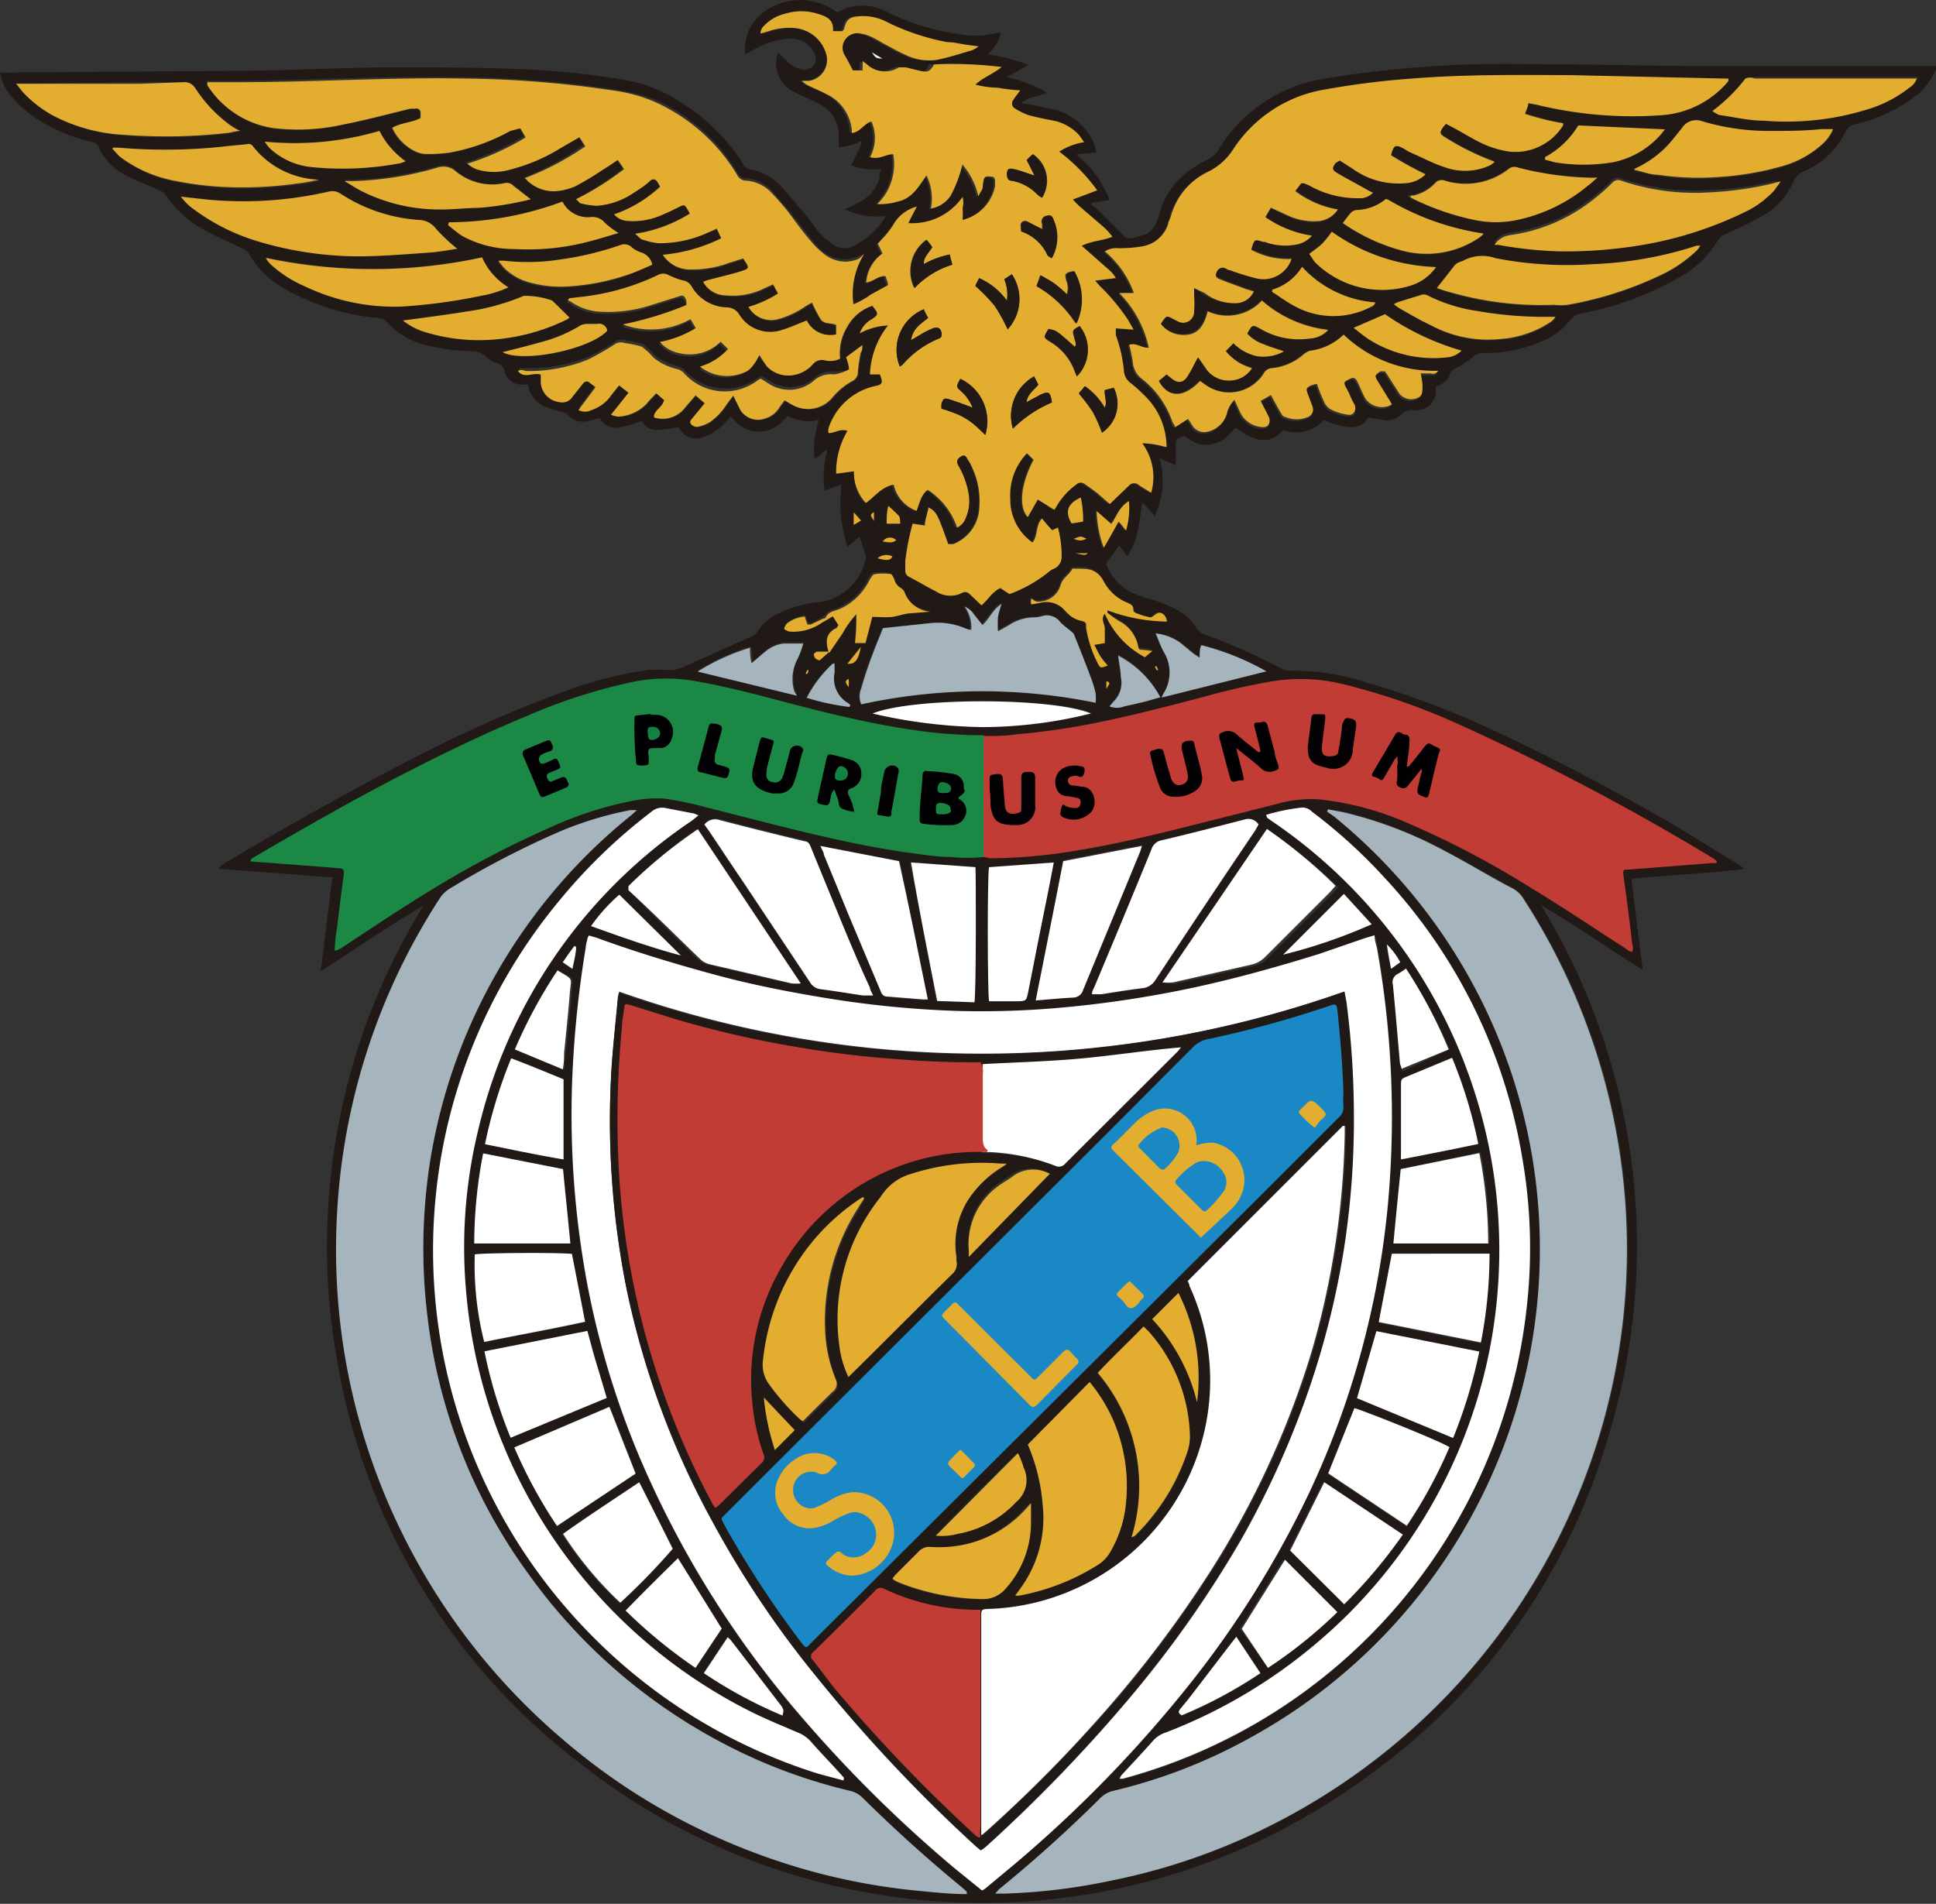 <svg xmlns="http://www.w3.org/2000/svg" viewBox="0 0 73.93 72.71"><rect x="0" y="0" width="73.93" height="72.71" fill="#333333" stroke="none"/><defs><style>.cls-1{fill:#211915;}.cls-1,.cls-10,.cls-11,.cls-12,.cls-13,.cls-14,.cls-15,.cls-2,.cls-3,.cls-4,.cls-5,.cls-6,.cls-7,.cls-8,.cls-9{fill-rule:evenodd;}.cls-2{fill:#e3ae30;}.cls-3{fill:#a6b5bd;}.cls-4{fill:#fff;}.cls-5{fill:#1a88c4;}.cls-6{fill:#c23c36;}.cls-7{fill:#1b8945;}.cls-8{fill:#010002;}.cls-9{fill:#030104;}.cls-10{fill:#1b8543;}.cls-11{fill:#147e40;}.cls-12{fill:#128343;}.cls-13{fill:#128242;}.cls-14{fill:#e3ae2f;}.cls-15{fill:#1a88c3;}</style></defs><title>44</title><g id="Layer_2" data-name="Layer 2"><g id="Capa_1" data-name="Capa 1"><g id="_44" data-name="44"><path class="cls-1" d="M62.66,37c-1.28-.81-2.52-1.67-3.82-2.44a24.9,24.9,0,0,1,2.51,20.52,24.25,24.25,0,0,1-9,12.67,24.81,24.81,0,0,1-30.22-.42A24.4,24.4,0,0,1,12.9,52.1a24.81,24.81,0,0,1,3.27-17.51c-1.32.77-2.57,1.64-3.92,2.5.15-1.23.3-2.39.44-3.58l-4.35-.33A.79.79,0,0,1,8.52,33c2.59-1.53,5.19-3,7.89-4.36a48,48,0,0,1,5-2.18,14.88,14.88,0,0,1,3.35-.87,7.49,7.49,0,0,1,.82,0,1.08,1.08,0,0,0,.5-.11l2.57-1.15a.55.55,0,0,0,.3-.24,1.75,1.75,0,0,1,.7-.62A4.11,4.11,0,0,1,31.27,23a2.09,2.09,0,0,0,1.78-1.63.28.28,0,0,0,0-.18c-.06-.22-.14-.44-.23-.69l-.45.39a5.21,5.21,0,0,1-.23-2.39l-.65.24a3.76,3.76,0,0,1,.11-1.56c-.22.06-.3.27-.5.35a6,6,0,0,1,0-.74,6.09,6.09,0,0,1,.17-.75,1.71,1.71,0,0,1-1.18-.15l-.19.17A1.22,1.22,0,0,1,28,16l-.1-.08-.22.23a2,2,0,0,1-.81.54.7.7,0,0,1-.9-.3l-.07-.08a7,7,0,0,1-.76.11.64.64,0,0,1-.63-.34l-.33.11a3.59,3.59,0,0,1-.47.12.69.69,0,0,1-.81-.35,3.47,3.47,0,0,1-.37.1.78.78,0,0,1-.86-.23.47.47,0,0,0-.24-.1,5.25,5.25,0,0,1-.67-.22,1.07,1.07,0,0,1-.59-.82l-.25,0a.67.67,0,0,1-.65-.51.39.39,0,0,0-.27-.3,1.14,1.14,0,0,1-.44-.26.76.76,0,0,0-.55-.21,7.55,7.55,0,0,1-1.7-.22,2.93,2.93,0,0,1-1.56-.91.54.54,0,0,0-.36-.14,8.74,8.74,0,0,1-3.67-1.2A3.46,3.46,0,0,1,9.51,9.69a.61.61,0,0,0-.28-.21c-.44-.22-.89-.41-1.32-.64A4.18,4.18,0,0,1,6.3,7.41.67.67,0,0,0,6,7.23c-.38-.17-.78-.32-1.15-.51A2.26,2.26,0,0,1,3.76,5.6c-.06-.13-.16-.15-.27-.18a6.51,6.51,0,0,1-1.76-.69A4.42,4.42,0,0,1,.43,3.67,1.85,1.85,0,0,1,0,2.77l.34,0,8-.06c2.09,0,4.17-.1,6.26-.14,1.9,0,3.8,0,5.7.09A30.53,30.53,0,0,1,24,3.08,5.76,5.76,0,0,1,26.14,4a7.35,7.35,0,0,1,2.24,2.27.39.39,0,0,0,.28.2,2.07,2.07,0,0,1,1.14.62c.31.33.59.69.87,1s.4.55.62.8a3,3,0,0,0,.51.44.76.76,0,0,0,.76.08,2.94,2.94,0,0,0,1.27-1.16A3,3,0,0,1,32.25,8c.21-.11.39-.18.56-.28a1.44,1.44,0,0,0,.77-.9c0-.11,0-.22.07-.37a2.16,2.16,0,0,1-1.14-.14l.37-.78a.64.64,0,0,0,0-.14,2.07,2.07,0,0,1-.85.23c0-.14,0-.27,0-.4A1.32,1.32,0,0,0,31.34,4a4.16,4.16,0,0,0-.52-.25c-.18-.09-.37-.17-.55-.27A1.19,1.19,0,0,1,29.72,2l.33.33a1,1,0,0,0,.51.31.5.5,0,0,0,.51-.14.45.45,0,0,0,0-.52A1,1,0,0,0,30,1.49a3,3,0,0,0-1.24.42l-.3.16A1.74,1.74,0,0,1,29.09.52,2.34,2.34,0,0,1,31.86.4l.1.06H32a1.93,1.93,0,0,1,1.88,0,8.9,8.9,0,0,0,2.8.85,3.15,3.15,0,0,0,1.4-.06l.14,0a1.53,1.53,0,0,1-.51.83,6.51,6.51,0,0,1,1.56.4l-.84.47a4.72,4.72,0,0,1,1.56.6c-.33.14-.69.13-1,.39L39.4,4l.87.19A2.19,2.19,0,0,1,41.85,5.7a.38.38,0,0,1,0,.12l-.76.08a4,4,0,0,1,1.28,1.74l-.69.11,0,.09a.46.46,0,0,1,.18.11c.32.32.65.65,1,1a.35.35,0,0,0,.36.15A3.26,3.26,0,0,0,43.59,9a.81.81,0,0,0,.56-.49,3.12,3.12,0,0,0,.15-.43,3,3,0,0,1,1.33-1.71,4.39,4.39,0,0,1,.47-.27,1,1,0,0,0,.46-.43A5.78,5.78,0,0,1,50.6,3a42.16,42.16,0,0,1,7.69-.55c2.41,0,4.81.07,7.21.08,2.06,0,4.13,0,6.2,0h2.23c0,.08,0,.15-.05.21a2.37,2.37,0,0,1-.83,1,6,6,0,0,1-2.18,1,.56.56,0,0,0-.42.34,3.1,3.1,0,0,1-1.58,1.47.73.73,0,0,0-.39.4,2.78,2.78,0,0,1-1.26,1.34,14,14,0,0,1-1.29.63.68.68,0,0,0-.36.31,3.85,3.85,0,0,1-1.46,1.37,12,12,0,0,1-3.72,1.37.7.7,0,0,0-.45.28,2.59,2.59,0,0,1-1.1.8,5.24,5.24,0,0,1-2.18.43.55.55,0,0,0-.43.16,2.83,2.83,0,0,1-.61.41c-.13.07-.24.13-.27.29s-.28.36-.52.42l0,.18a.71.71,0,0,1-.66.72.81.81,0,0,1-.22,0,.5.5,0,0,0-.45.18.76.76,0,0,1-.66.2l-.59-.09c-.26.43-.68.4-1.1.3a4.63,4.63,0,0,1-.59-.21,1.4,1.4,0,0,1-1.55.38c-.48.53-1,.53-1.82-.09-.09.09-.17.19-.26.27a1.18,1.18,0,0,1-1.21.34,2.85,2.85,0,0,1-.49-.29l-.17.06a.23.23,0,0,0-.16.26c0,.25,0,.51,0,.81l-.32-.15-.3-.13a3.15,3.15,0,0,1-.18,2.2l-.48-.52c-.06.4-.1.74-.17,1.07a2.79,2.79,0,0,1-.4,1l-.31-.42-.5.69a1.93,1.93,0,0,0,1,1.12,4.56,4.56,0,0,0,.81.28,4.09,4.09,0,0,1,1.16.54,1.77,1.77,0,0,1,.45.49.59.59,0,0,0,.31.27,24,24,0,0,1,3,1.33.77.77,0,0,0,.29.07,8.85,8.85,0,0,1,3,.47A32.43,32.43,0,0,1,57,27.88c2.38,1.09,4.68,2.34,6.95,3.64L66.36,33a1.1,1.1,0,0,1,.25.19c-1.43.17-2.86.23-4.31.37.14,1.19.29,2.34.43,3.49Zm-31-12.12.5-.73a3.73,3.73,0,0,1,.53-.74,8.1,8.1,0,0,1-.05,1.1H33c.09-.33.17-.65.26-1,.25,0,.51,0,.76,0s.5-.1.75-.14l.72-.06a1.13,1.13,0,0,1-1-.75.34.34,0,0,0-.14-.15.54.54,0,0,1-.25-.34c0-.07-.07-.19-.11-.19a2,2,0,0,0-.64,0c-.09,0-.16.17-.22.27A2.33,2.33,0,0,1,32,23.22c-.18.07-.4.09-.5.3,0,0-.07,0-.11.06L31,23.8a.59.59,0,0,1-.14,0l-.1-.3a1.29,1.29,0,0,0-.69.27.75.75,0,0,0-.1.2.62.62,0,0,0,.2.1,1.89,1.89,0,0,0,1.22-.32l.44-.26.22.34s0,.09-.06.1c-.45.2-.44.55-.31.94v0c-.14,0-.28,0-.42,0s-.13,0-.14.08a.26.26,0,0,0,.06.18.39.39,0,0,0,.16.07Zm8-5.84.53.43a.8.8,0,0,0,.09-.14,2.75,2.75,0,0,1,.76-.83.24.24,0,0,1,.33,0c.16.11.32.22.47.34l.47.41.74-.71a.27.27,0,0,1,.39,0l.45.28a2.17,2.17,0,0,0-.34-1.89,3.34,3.34,0,0,1,.92.15.65.65,0,0,0,0-.19,2.73,2.73,0,0,0-.75-1.7,6.42,6.42,0,0,0-.61-.56.61.61,0,0,1-.26-.46,5.44,5.44,0,0,0-.31-1.37c0-.07,0-.15,0-.26l.68.05L43,12.22a8,8,0,0,0-1-1.22c-.08-.07-.14-.15-.26-.28l.79-.1a1.05,1.05,0,0,0-.21-.27L41.4,9.6l-.24-.21c.39-.2.79-.19,1.17-.35A3.4,3.4,0,0,0,42,8.71l-1-.86-.22-.23.93-.35a7,7,0,0,0-1.45-1.48,2.5,2.5,0,0,1,.95-.36c-.08-.11-.14-.21-.21-.29a1.81,1.81,0,0,0-1-.54c-.31-.06-.62-.12-.93-.21a2.47,2.47,0,0,1-.49-.24.22.22,0,0,1-.07-.34c.07-.11.15-.21.26-.36a6.79,6.79,0,0,1-.86-.1,3.41,3.41,0,0,1-.85-.12c.33-.28.7-.4,1-.67a15.12,15.12,0,0,0-2.58-.1c-.15.29-.16.31-.46.26s-.44-.1-.66-.15-.18,0-.22,0A1,1,0,0,1,33,2.46l-.17-.13c0,.13,0,.23,0,.36h-.37c-.11-.21-.2-.39-.3-.56a.54.54,0,0,1,0-.61.57.57,0,0,1,.59-.24,1.66,1.66,0,0,1,.38.11,4.09,4.09,0,0,1,.46.25c.29.15.57.32.87.45a2.07,2.07,0,0,0,1.19.2c.46-.09.91-.24,1.36-.37a1.07,1.07,0,0,0,.25-.15l-.38-.05c-.27,0-.54-.06-.81-.11A8.8,8.8,0,0,1,33.76.82a1.94,1.94,0,0,0-1-.2c-.4,0-.51.12-.6.5l-.06.07-.36,0c0-.47-.28-.57-.6-.67A2.08,2.08,0,0,0,30,.52a1.62,1.62,0,0,0-.74.47.43.43,0,0,0-.14.3l.28-.08a2.43,2.43,0,0,1,1-.13A1.37,1.37,0,0,1,31.53,2a.81.81,0,0,1-.73,1.07l-.26,0a.76.76,0,0,0,.29.2c.2.1.41.18.61.29a1.7,1.7,0,0,1,1,1.41.32.32,0,0,0,0,.09c.32,0,.46-.36.75-.44A1.58,1.58,0,0,1,33.16,6c.34.11.59-.07.88-.11a2.1,2.1,0,0,1-.06,1,2,2,0,0,1-.55.9,2.09,2.09,0,0,0,.77-.09c.54-.14.8-.59,1.11-1A2,2,0,0,1,35.48,8a1.1,1.1,0,0,0,.76-.5,4.6,4.6,0,0,0,.31-.72,4,4,0,0,0,.13-.46,2.81,2.81,0,0,1,.61,1.22c.05-.1.1-.16.12-.22s.05-.22.07-.33.09-.23.26-.21.21.07.19.28c0,0,0,.06,0,.09a1.67,1.67,0,0,1-1,1.21,2.32,2.32,0,0,1-.22.08,4.53,4.53,0,0,0,0-.46.87.87,0,0,0,0-.42,2.34,2.34,0,0,1-2.07,1c.1-.21.21-.42.32-.63a1.45,1.45,0,0,0-.9.7,3.2,3.2,0,0,1-.4.51l-.19.21c.07.13.12.24.18.37a1.49,1.49,0,0,0-.62,1.11c.27,0,.44-.28.73-.25,0,.12.07.23.1.35l-.66.36a3,3,0,0,1-.66.37A2.9,2.9,0,0,1,33,9.7l-.24.09a1.27,1.27,0,0,1-1.33-.18A3,3,0,0,1,31,9.15c-.25-.29-.47-.62-.72-.92s-.55-.65-.85-1a1.46,1.46,0,0,0-.93-.42.38.38,0,0,1-.34-.22,7,7,0,0,0-3-2.72A5.5,5.5,0,0,0,24,3.52c-.45-.11-.91-.15-1.36-.22a40.52,40.52,0,0,0-5-.35c-2.85-.05-5.68.1-8.53.14l-.89,0-.33,0c0,.07,0,.1,0,.12A3.63,3.63,0,0,0,10.4,4.91a7.86,7.86,0,0,0,2.65-.13c.87-.17,1.73-.4,2.59-.61l.18,0a.16.16,0,0,1,.21.12,2,2,0,0,1,0,.24c-.34.18-.74.17-1.08.37a1.86,1.86,0,0,0,.8.86,1.14,1.14,0,0,0,.43.14,6,6,0,0,0,.95-.05A7.55,7.55,0,0,0,19.49,5l.31-.15c.08.13.14.23.2.35a10,10,0,0,1-2.22,1,1.06,1.06,0,0,0,.36.22,2.22,2.22,0,0,0,1.3,0,6.85,6.85,0,0,0,1.91-.82l.71-.41.22.35A10.76,10.76,0,0,1,20,6.78a1.43,1.43,0,0,0,1.2.5,2.25,2.25,0,0,0,.73-.19,10.62,10.62,0,0,0,1-.6c.2-.12.39-.25.61-.4.09.12.16.23.24.35A11.24,11.24,0,0,1,22,7.59c.09.07.13.14.19.16a3.11,3.11,0,0,0,.6.09,2.84,2.84,0,0,0,1.4-.49c.21-.13.4-.28.6-.43s.21-.1.31,0l.11.19a4.94,4.94,0,0,1-1.76,1.06.75.75,0,0,0,.55.25,2.67,2.67,0,0,0,1.34-.27c.22-.09.42-.2.64-.3s.22-.08.31.1a.71.71,0,0,1,.06.19,5.45,5.45,0,0,1-2.09.77c.15.11.22.2.32.23a2.4,2.4,0,0,0,.59.13A4.47,4.47,0,0,0,27,8.9l.39-.13.17.37a6.35,6.35,0,0,1-2.23.63,1.23,1.23,0,0,0,1,.56,4.1,4.1,0,0,0,1.56-.26l.51-.16c.22.35.22.4-.12.5s-.85.22-1.27.34l-.14.05a1,1,0,0,0,.86.52,2.71,2.71,0,0,0,1.48-.27l.33-.15.19.35a4.38,4.38,0,0,1-1.13.51,1,1,0,0,0,1.16.46,3.34,3.34,0,0,0,1-.47A2.34,2.34,0,0,1,31,11.6a5.51,5.51,0,0,0,.31.6c.14.22.41.15.61.25v.36a1,1,0,0,1-1.12-.53c-.35.13-.64.27-.95.36a1.38,1.38,0,0,1-1.63-.59.56.56,0,0,0-.45-.27A1.6,1.6,0,0,1,26.36,11a.46.46,0,0,0-.32-.21,2.87,2.87,0,0,1-.54-.2.42.42,0,0,0-.43,0,9.1,9.1,0,0,1-2.93.83l-.44.05-.06.08a.48.48,0,0,1,.16.08,2.15,2.15,0,0,0,1,.35,5.35,5.35,0,0,0,1.91-.21l1.14-.36c.2-.07.24,0,.32.15a1.46,1.46,0,0,1,0,.17,13.32,13.32,0,0,1-2.43.74,3.1,3.1,0,0,0,2.59-.2l.2.34a4.11,4.11,0,0,1-1.37.53,1.28,1.28,0,0,0,.76.43,1.67,1.67,0,0,0,1.56-.44l.28.28a2.34,2.34,0,0,1-1.07.67,1.66,1.66,0,0,0,1.83.12,1.37,1.37,0,0,0,.29-.34c0-.07.08-.15.14-.25l.34.37a1.14,1.14,0,0,0,.91.36,1.26,1.26,0,0,0,.86-.43.45.45,0,0,1,.45-.15.87.87,0,0,0,.59-.06,1.92,1.92,0,0,1,.28-1.23,1.69,1.69,0,0,1,.95-.79c.2.3.19.33,0,.5a1,1,0,0,0-.48.55,2.49,2.49,0,0,1,1.08-.3,3.21,3.21,0,0,0-.69,1.87l.38,0c.13.33.1.39-.21.45a2.42,2.42,0,0,0-1.75,1.6.41.41,0,0,0,0,.19c.25,0,.46-.19.72-.08a3.08,3.08,0,0,0-.43,1.63l.68-.09A1.68,1.68,0,0,0,33,19.21c.34-.25.59-.61,1.06-.7a1.38,1.38,0,0,0,.87,1c.12-.29.16-.6.43-.8a2.76,2.76,0,0,1,1.12,1.44.64.64,0,0,0,.33-.37,1.61,1.61,0,0,0,.12-.84,3.14,3.14,0,0,0-.36-1.16c-.09-.16-.06-.26.1-.36s.21,0,.27.14a1.43,1.43,0,0,1,.16.3,3,3,0,0,1,.27,1.49,1.56,1.56,0,0,1-1,1.42,1.25,1.25,0,0,1-.19,0c-.42-1.19-.45-1.23-.75-1.4,0,.23-.09.45-.14.69L34.85,20a9.77,9.77,0,0,0-.28,1.41c0,.11,0,.22,0,.34a.27.27,0,0,0,.16.27c.32.18.63.38,1,.54a1,1,0,0,0,1,.07c.13-.08.23,0,.33.07l.42.4c.26-.22.41-.52.72-.66l.35.23A5.28,5.28,0,0,0,40,21.85a.74.74,0,0,1,.21-.13.49.49,0,0,0,.29-.47,4.15,4.15,0,0,0-.14-1.1l-.22.1c-.14-.15-.26-.29-.39-.45-.25.28-.15.66-.36.92a2,2,0,0,1-.85-1.67,2.31,2.31,0,0,1,.64-1.74l.25.25c-.49.93-.58,1.8-.22,2.19ZM36.92,72.34a.3.3,0,0,1,0-.08l-.2-.18q-2-1.6-3.78-3.41a1,1,0,0,0-.5-.27,20.54,20.54,0,0,1-5.29-2.06,21.25,21.25,0,0,1-7-6.26,20.76,20.76,0,0,1-3.8-9.58,21.52,21.52,0,0,1,.11-6.36,21.31,21.31,0,0,1,7.65-13l.21-.19-.25,0a13.49,13.49,0,0,0-2.63.79,34.19,34.19,0,0,0-4.25,2.2,1.21,1.21,0,0,0-.41.4A24.68,24.68,0,0,0,13.23,52a24.2,24.2,0,0,0,2,6.23,24.57,24.57,0,0,0,6.38,8.3,24.05,24.05,0,0,0,5.78,3.66A25,25,0,0,0,31,71.47a24.07,24.07,0,0,0,4.12.75C35.74,72.28,36.33,72.3,36.92,72.34ZM50.71,30.91l0,.06.25.21a21.34,21.34,0,0,1,5.23,6.27,21.21,21.21,0,0,1-.69,21.66,21.26,21.26,0,0,1-7.58,7.17,20.58,20.58,0,0,1-5.4,2.12,1,1,0,0,0-.47.26q-1.85,1.83-3.85,3.47c-.05,0-.09.1-.18.19h.36a22.86,22.86,0,0,0,4-.48,23.85,23.85,0,0,0,5-1.57,24.79,24.79,0,0,0,7.29-4.9,24.59,24.59,0,0,0,3.53-31.05,1.09,1.09,0,0,0-.39-.38c-.88-.48-1.74-1-2.63-1.45A15.69,15.69,0,0,0,51.29,31ZM22.49,35.73a.64.64,0,0,0-.06.1c0,.12-.05.24-.07.36a40.63,40.63,0,0,0-.53,5.4,35.23,35.23,0,0,0,.6,7.53,32.88,32.88,0,0,0,2,6.58,37.82,37.82,0,0,0,6.27,10,50.28,50.28,0,0,0,5.79,5.7l1,.81a.63.63,0,0,0,.12-.07l1.13-.94a48.64,48.64,0,0,0,6.64-6.82A37.79,37.79,0,0,0,50,57a33.06,33.06,0,0,0,3-11,36.78,36.78,0,0,0-.37-9.66c0-.19-.07-.37-.11-.59l-.4.12-1.74.6c-1.5.48-3,.89-4.55,1.23a42,42,0,0,1-5.24.81,34,34,0,0,1-4,.13,39,39,0,0,1-4.94-.48c-1.47-.24-2.93-.54-4.38-.92s-3-.86-4.47-1.4ZM51.31,12.78A2.26,2.26,0,0,1,50,13.4a.94.94,0,0,0-.31.17,2.14,2.14,0,0,1-1.15.48.39.39,0,0,0-.33.22,1.56,1.56,0,0,1-2.21.42l-.21-.15c-.63.64-1.21.64-1.58,0l.3-.25.2.16c.23.18.41.17.58-.06a4.53,4.53,0,0,0,.27-.48l.15-.28L46,14a1.05,1.05,0,0,0,1,.5,1,1,0,0,0,.79-.47,1.93,1.93,0,0,1-1-.65l.29-.3a1.82,1.82,0,0,0,.93.5,1.64,1.64,0,0,0,1-.19c-.29-.1-.54-.17-.77-.27a1.47,1.47,0,0,1-.63-.41c.19-.35.2-.35.52-.17a2.91,2.91,0,0,0,1.87.36,1,1,0,0,0,.7-.33,4.6,4.6,0,0,1-2.53-1.12,1.79,1.79,0,0,1-2.07.41c-.12.47-.33.86-.87.9a1.07,1.07,0,0,1-.92-.42c.21-.33.21-.33.5-.17l.14.07a.42.42,0,0,0,.63-.38,4.18,4.18,0,0,0,0-.61V11l.35.22a1.87,1.87,0,0,0,1.25.33.76.76,0,0,0,.69-.45L47.58,11c-.33-.13-.67-.24-1-.38-.16-.06-.17-.12-.1-.29s.12-.19.28-.14.14.07.22.09a9.4,9.4,0,0,0,1,.31,1.13,1.13,0,0,0,1.35-.74,2.94,2.94,0,0,1-1.54-.35c.12-.41.12-.41.46-.3l.06,0a2.23,2.23,0,0,0,1.2.1A1,1,0,0,0,50.1,9a4.19,4.19,0,0,1-1.78-.67l.21-.36.63.29a2.35,2.35,0,0,0,1.22.22A1,1,0,0,0,51.09,8a3.72,3.72,0,0,1-1.63-.76l.23-.3h.1l.18.12a3.72,3.72,0,0,0,1.9.5.69.69,0,0,0,.56-.21l-.15-.07c-.4-.23-.81-.44-1.2-.67-.22-.13-.22-.19-.08-.39l.15-.12.47.3a3,3,0,0,0,2,.57,1.21,1.21,0,0,0,.81-.34,13.72,13.72,0,0,1-1.32-.73c.1-.39.16-.42.47-.26l.24.14c.45.19.88.43,1.35.58a2.26,2.26,0,0,0,1.73-.08,1.55,1.55,0,0,0,.17-.13l-.18-.07a9.58,9.58,0,0,1-1.72-.87c-.2-.12-.21-.17-.09-.36a1.53,1.53,0,0,1,.13-.15l.36.19c.29.16.57.33.86.48a3.78,3.78,0,0,0,1.19.39,2.15,2.15,0,0,0,2.06-1s0,0,0-.08a9.9,9.9,0,0,1-1.45-.36c0-.15.07-.27.12-.41l.32.06a15.44,15.44,0,0,0,4.74.41A3.64,3.64,0,0,0,66,3.1.5.5,0,0,0,66,3l-.22,0L60,2.88c-2,0-4.05,0-6.07.13a31.45,31.45,0,0,0-3.34.43,5.18,5.18,0,0,0-3.53,2.27,2.38,2.38,0,0,1-1,.89,2.66,2.66,0,0,0-1.4,1.7c0,.1-.06.19-.1.29a1.26,1.26,0,0,1-1,.85,5.41,5.41,0,0,1-.91.07.8.8,0,0,0-.51.12,3.73,3.73,0,0,1,1.11,1.59l-.56,0a4.26,4.26,0,0,1,1.13,2.09c-.28,0-.48-.21-.75-.11a5.72,5.72,0,0,1,.14.67.88.88,0,0,0,.36.64,3.51,3.51,0,0,1,1.15,1.63c0,.06.06.12.1.21l.5-.32.16.27a.53.53,0,0,0,.58.26,1,1,0,0,0,.75-.68,1.11,1.11,0,0,1,.29-.54l.2.44a1,1,0,0,0,.85.6c.29,0,.4-.13.26-.39s-.2-.39-.31-.61l.39-.22c.13.22.23.42.34.61s.11.19.2.22a1.1,1.1,0,0,0,.89,0c.19-.08.23-.2.16-.4s-.13-.32-.18-.48-.06-.23.12-.32a1.84,1.84,0,0,1,.23-.06,5.9,5.9,0,0,0,.25.63.66.66,0,0,0,.25.33,2.06,2.06,0,0,0,.69.22c.3,0,.38-.11.25-.38s-.13-.26-.19-.39-.13-.32-.19-.47.07-.07.1-.08c.25-.15.29-.14.41.11s.18.42.29.61a.78.78,0,0,0,1,.21,1.71,1.71,0,0,0-.13-.23l-.4-.65c-.14-.22-.12-.25.1-.39l.16,0a2.2,2.2,0,0,1,.17.25l.4.62a.59.59,0,0,0,.78.09.25.25,0,0,0,.08-.18,1.47,1.47,0,0,0,0-.36,3.09,3.09,0,0,0-.06-.34l.35,0c.1,0,.22.06.32-.1A5,5,0,0,1,51.31,12.78ZM32.21,68l0,0-.17-.19c-.36-.4-.74-.79-1.1-1.2a1.28,1.28,0,0,0-.49-.34c-.58-.25-1.17-.49-1.74-.77A19.83,19.83,0,0,1,17.79,49.21a18.9,18.9,0,0,1,.48-6.09,19.61,19.61,0,0,1,8.17-11.79l.23-.19-.17-.07-1.09-.21a.61.61,0,0,0-.53.14,21,21,0,0,0-3.41,3.25,21,21,0,0,0,9.77,33.43C31.56,67.78,31.88,67.86,32.21,68ZM48.35,31.12c0,.05,0,.08,0,.09l.15.11A19.76,19.76,0,0,1,56.79,52a19.67,19.67,0,0,1-6.51,10.78,19.93,19.93,0,0,1-5.77,3.42,1.12,1.12,0,0,0-.44.27c-.4.45-.81.89-1.22,1.33a.74.74,0,0,0-.1.16h.13A21,21,0,0,0,58.31,49.84a20,20,0,0,0-.18-5.62,20.65,20.65,0,0,0-5.25-10.69A20.22,20.22,0,0,0,50.1,31a.52.52,0,0,0-.36-.16A7.78,7.78,0,0,0,48.35,31.12ZM41,24.2c-.2-.17-.41-.32-.6-.51a.62.62,0,0,0-.61-.19,1.28,1.28,0,0,1-.33.06,1.75,1.75,0,0,0-1,.31l-.4.22a5,5,0,0,1,0-.55,4,4,0,0,1,.14-.5c-.35.23-.47.58-.73.81l-.33-.41a.71.71,0,0,0-.35-.29,1.35,1.35,0,0,1,.25.88l-.08,0L36.84,24a2.71,2.71,0,0,0-1.26-.21l-1.89.2c-.16.4-.31.77-.45,1.14s-.27.77-.38,1.16a.81.81,0,0,0,0,.61,21.59,21.59,0,0,1,8.95-.06,2.15,2.15,0,0,0,0-.36,4.44,4.44,0,0,0-.19-.62C41.43,25.3,41.21,24.74,41,24.2ZM26.9,31.49l.17.26c.43.64.85,1.28,1.28,1.91l2.53,3.8a.53.53,0,0,0,.41.27c.54.07,1.08.16,1.61.24l.39,0c-.06-.14-.08-.22-.12-.3-.31-.77-.63-1.53-1-2.3l-1.23-3c0-.13-.1-.25-.27-.29q-1.63-.39-3.24-.81A.52.52,0,0,0,26.9,31.49Zm21.16,0a.46.46,0,0,0-.54-.17c-1.05.27-2.09.54-3.15.79a.5.5,0,0,0-.4.35q-1.08,2.63-2.17,5.23c0,.08,0,.17-.1.3l.36,0c.52-.08,1-.17,1.57-.23a.66.66,0,0,0,.49-.31q1.89-2.86,3.81-5.71ZM32.42,14.11a1.8,1.8,0,0,1-.53.08,1,1,0,0,0-.83.28,1.44,1.44,0,0,1-1.48.18c-.17-.08-.33-.2-.5-.3l-.11.06a2.08,2.08,0,0,1-2.82-.27.56.56,0,0,0-.28-.16,2.14,2.14,0,0,1-.87-.42,3.05,3.05,0,0,0-.46-.43,4.54,4.54,0,0,0-.66-.14.42.42,0,0,0-.39.06,10.65,10.65,0,0,1-1,.57,6,6,0,0,1-2.33.44c-.12,0-.24,0-.35,0,.25.32.59,0,.87.14,0,.08,0,.15,0,.22a.8.8,0,0,0,.73.83.45.45,0,0,0,.44-.15l.42-.53c.08-.11.17-.15.28-.06l.22.17-.65.87a.53.53,0,0,0,.5,0,1.46,1.46,0,0,0,.75-.56l.3-.38L24,15l-.65.86a1.11,1.11,0,0,0,.28.07,1.61,1.61,0,0,0,1.09-.5c.1-.13.23-.25.36-.39l.3.26c-.07.29-.4.38-.39.66a1.07,1.07,0,0,0,1.1-.27l.49-.57.35.3-.46.56c-.06.07-.14.15-.06.24a.3.3,0,0,0,.24.1,1.52,1.52,0,0,0,.45-.16,2.35,2.35,0,0,0,.67-.7l.25-.33.23.45a.79.79,0,0,0,1,.42.93.93,0,0,0,.53-.4c.06-.1.14-.19.21-.29.14.08.24.15.35.2a1.21,1.21,0,0,0,1.47-.3,2.63,2.63,0,0,1,.77-.64.38.38,0,0,0,.21-.37,6,6,0,0,1,.11-.72c0-.07,0-.14.06-.28l-.62.46C32.35,13.79,32.38,13.92,32.42,14.11ZM24,33.84,24,34c.88.88,1.76,1.77,2.65,2.64a.79.79,0,0,0,.37.2l3.13.73a2.51,2.51,0,0,0,.34,0L26.6,31.67A18.56,18.56,0,0,0,24,33.84Zm24.43-2.18-3.94,5.91a2.87,2.87,0,0,0,.4,0l3-.68a1.06,1.06,0,0,0,.54-.31l2.45-2.45.22-.25A19.49,19.49,0,0,0,48.38,31.66ZM17.46,9.5a6.86,6.86,0,0,1-.77-.73.83.83,0,0,0-.64-.34,6.22,6.22,0,0,1-3-1,.56.56,0,0,0-.47-.08,14.55,14.55,0,0,1-5,.26L6.91,7.5a2.1,2.1,0,0,0,.5.49A7.91,7.91,0,0,0,9.89,9.23a13.51,13.51,0,0,0,3.89.56c.86,0,1.71-.08,2.57-.14C16.71,9.63,17.07,9.56,17.46,9.5ZM68,6.93a2.6,2.6,0,0,0-.28,0,13.28,13.28,0,0,1-2.51.33,8.7,8.7,0,0,1-3.32-.45.29.29,0,0,0-.33.07,7.32,7.32,0,0,1-.66.59,6.57,6.57,0,0,1-3.25,1.42.84.84,0,0,0-.6.37.79.79,0,0,0,.13,0,15.49,15.49,0,0,0,2.35.25,17.68,17.68,0,0,0,3.08-.23,14.49,14.49,0,0,0,4-1.27,3.67,3.67,0,0,0,1.09-.79C67.82,7.21,67.89,7.09,68,6.93ZM9.17,5c-.16-.11-.29-.18-.41-.27A5.33,5.33,0,0,1,7.43,3.37.48.48,0,0,0,7,3.14l-1.62,0L1,3.18l-.38,0c.13.16.2.26.29.36A4.73,4.73,0,0,0,2,4.4a6.58,6.58,0,0,0,2.77.78,21.06,21.06,0,0,0,3.89-.07C8.82,5.1,9,5.06,9.17,5ZM35.43,38.17c-.36-1.77-.71-3.52-1.06-5.28l-3-.58c.05.14.09.23.13.33.31.76.63,1.52.94,2.29l1.21,2.91c0,.13.1.23.27.25l1.37.11Zm4.12,0c.52,0,1-.09,1.46-.11a.4.4,0,0,0,.37-.29l2.16-5.24a1.34,1.34,0,0,0,.08-.26l-3,.58C40.26,34.65,39.91,36.4,39.55,38.21ZM51.82,53.4l3.67,1.52a19,19,0,0,0,1-3.3l-3.93-.78ZM18.5,51.61a18,18,0,0,0,1,3.3l3.67-1.52c-.13-.43-.26-.85-.38-1.27s-.24-.85-.36-1.29ZM54.87,11a5.65,5.65,0,0,0,.61.22,12.5,12.5,0,0,0,3.85.45,2.27,2.27,0,0,0,.52,0,13.65,13.65,0,0,0,3.46-1.09,5.17,5.17,0,0,0,1.49-1,1.56,1.56,0,0,0,.12-.17h-.13a14.61,14.61,0,0,1-4,.71,14.27,14.27,0,0,1-3.69-.23,1.54,1.54,0,0,0-1.26.11,1.21,1.21,0,0,0-.14.05.49.49,0,0,0-.15.1Zm2,36.92H53.15l-.5,2.61,3.9.78A17.62,17.62,0,0,0,56.88,47.88Zm-35,0c-.46-.06-3.5,0-3.71,0a12,12,0,0,0,.36,3.34c1.28-.26,2.57-.49,3.85-.77C22.17,49.59,22,48.75,21.84,47.89Zm1.43,5.84-3.64,1.51a18.55,18.55,0,0,0,1.63,3l3-2Zm32.08,1.54c-.43-.24-3.44-1.46-3.66-1.48l-1,2.49,3,2A18.33,18.33,0,0,0,55.35,55.27ZM21.78,47.49c-.09-1-.19-1.89-.28-2.84l-3.05-.6a18.15,18.15,0,0,0-.34,3.44Zm31.71-2.84c-.1,1-.19,1.89-.28,2.84h3.67A18.18,18.18,0,0,0,56.54,44ZM18.41,9.83a19.68,19.68,0,0,1-8.23,0,1,1,0,0,0,.19.25,4.65,4.65,0,0,0,1.31.84,7.92,7.92,0,0,0,3.65.77,21,21,0,0,0,3.06-.41A4.09,4.09,0,0,0,19.44,11,2.52,2.52,0,0,1,18.41,9.83Zm44-3.38v.08c.29.06.57.14.86.18a10.59,10.59,0,0,0,2.32.09,11.47,11.47,0,0,0,2.53-.44,3.76,3.76,0,0,0,1.36-.74A1.7,1.7,0,0,0,70,5h-.42c-.64,0-1.28.06-1.93.07A8.88,8.88,0,0,1,65,4.63a.65.65,0,0,0-.76.27c-.17.21-.33.42-.51.62A4,4,0,0,1,62.41,6.45ZM51.33,61.27a19.22,19.22,0,0,0,2.2-2.68l-3-2-1.3,2.61Zm-14.12-23c.07-.39.06-4.93,0-5.16l-2.46-.18c.35,1.78.7,3.52,1,5.29Zm.56-5.16c-.07.28-.06,4.89,0,5.13h1.1c.32,0,.32,0,.39-.34.25-1.29.51-2.58.77-3.87.07-.35.14-.71.21-1.09ZM24.41,56.61c-1,.67-2,1.31-2.94,2a13.75,13.75,0,0,0,2.19,2.63,25.83,25.83,0,0,0,2-2.06C25.27,58.31,24.85,57.47,24.41,56.61Zm41-52.37a1.81,1.81,0,0,0,.29.09c.58.08,1.15.18,1.73.22a10.43,10.43,0,0,0,4-.45,4.74,4.74,0,0,0,1.54-.81.62.62,0,0,0,.28-.35l-.29,0-3.5,0H67a.44.44,0,0,0-.31.09A6.27,6.27,0,0,1,65.39,4.24ZM61,6.78l-.18,0a12.1,12.1,0,0,1-2.93-.4.33.33,0,0,0-.31.06,2.68,2.68,0,0,1-2.44.45.34.34,0,0,0-.38.1,1.6,1.6,0,0,1-.89.46l-.1,0a.15.15,0,0,0,0,.07l.13.07a9.75,9.75,0,0,0,2.33.75,3.94,3.94,0,0,0,1.64,0,6.23,6.23,0,0,0,2.74-1.31C60.79,7,60.89,6.91,61,6.78ZM18.52,43.7c1,.2,2,.41,3,.58V41.22c-.65-.28-1.29-.55-2-.8A18.55,18.55,0,0,0,18.52,43.7Zm36.93-3.3-1.7.71c-.25.1-.24.1-.24.38,0,.85,0,1.69,0,2.54a2.5,2.5,0,0,0,0,.25c1-.19,2-.38,2.95-.59A17.68,17.68,0,0,0,55.45,40.4ZM4.32,5.64l0,.07c.1.1.2.23.31.32a5,5,0,0,0,1.91.88,12.76,12.76,0,0,0,2.06.27,15.09,15.09,0,0,0,2.77-.13c.28,0,.56-.09.86-.15l-.06,0A3.35,3.35,0,0,1,9.66,5.59a.2.2,0,0,0-.24-.08l-.64.06a20.81,20.81,0,0,1-4.25.07ZM27.56,62.2l-1.68-2.69c-.67.67-1.33,1.32-2,2a19.19,19.19,0,0,0,2.67,2.19Zm20.86,1.5A17.9,17.9,0,0,0,51,61.57l-2-2-1.65,2.64ZM20.27,7.61c-.24-.2-.45-.35-.65-.54A.37.37,0,0,0,19.24,7,2.19,2.19,0,0,1,17.4,6.5a.71.71,0,0,0-.73-.14,12.89,12.89,0,0,1-3.26.51,1.38,1.38,0,0,0-.26,0c.24.14.42.26.61.36a6.58,6.58,0,0,0,3,.72c.5,0,1,0,1.5-.06A11.91,11.91,0,0,0,20.27,7.61Zm-3.13.88,0,.09c.17.13.34.28.52.4a4.08,4.08,0,0,0,1.93.53,9.19,9.19,0,0,0,3-.32c.33-.08.66-.19,1-.29a3.35,3.35,0,0,1-.52-.39.6.6,0,0,0-.53-.22,1.09,1.09,0,0,1-1-.44,1,1,0,0,1-.09-.15A12.56,12.56,0,0,1,17.14,8.49Zm-1.75,3.75a2.41,2.41,0,0,0,.85.45,7,7,0,0,0,2.69.27,7.65,7.65,0,0,0,2.64-.73.62.62,0,0,0,.16-.1l-.66-.65A3.08,3.08,0,0,0,20,11.3a8.6,8.6,0,0,1-2.18.6C17,12,16.23,12.13,15.39,12.24ZM42.29,23.4l0-.1a6.77,6.77,0,0,0,2.27.43c0-.27-.25-.26-.36-.32s-.2.17-.27.16a2.78,2.78,0,0,1-.56-.17.14.14,0,0,1-.09-.11c0-.2-.14-.24-.28-.3a1.82,1.82,0,0,1-1-.87c-.21-.49-.56-.49-1-.45H41l-.08,0c-.11.24-.37.34-.45.63a.86.86,0,0,1-.76.62.3.3,0,0,1-.31-.09l-.06,0c0,.05,0,.11,0,.2a3.18,3.18,0,0,0,.37-.06.93.93,0,0,1,.86.23,3.19,3.19,0,0,0,.26.26,1.11,1.11,0,0,0,.34.18c.25.07.26.06.28.31a4.52,4.52,0,0,0,.44,1.33c.08.17.11.17.37.07a3.63,3.63,0,0,1-.27-.34c-.09-.14-.15-.28-.24-.45l.4-.07c0-.19,0-.37,0-.55s-.12-.36,0-.57a3.39,3.39,0,0,0,1.53,1.66l.29-.24-.49-.05a.35.35,0,0,1-.05-.08,1.36,1.36,0,0,0-.72-1A3.83,3.83,0,0,1,42.29,23.4ZM53,7.62l-.08,0a1.82,1.82,0,0,1-1.12.42.35.35,0,0,0-.21.1,4.64,4.64,0,0,0-.31.4l.09.06a7.24,7.24,0,0,0,2.21,1,3.59,3.59,0,0,0,2.9-.5,1.15,1.15,0,0,0,.18-.16A10,10,0,0,1,53,7.62ZM33.32,27.25a19.66,19.66,0,0,0,4.19.49,17.29,17.29,0,0,0,4.15-.52C40.16,26.63,34.85,26.63,33.32,27.25ZM24.91,10.11a.63.63,0,0,0-.43-.47,1,1,0,0,1-.37-.21.41.41,0,0,0-.42-.07,11.94,11.94,0,0,1-2.29.55,8,8,0,0,1-2.13.05A1.85,1.85,0,0,0,19,10c.1.12.16.21.24.29a2.21,2.21,0,0,0,.86.51,4.46,4.46,0,0,0,1.54.18,8.68,8.68,0,0,0,2.42-.49C24.37,10.35,24.63,10.23,24.91,10.11Zm29.93.09a7.28,7.28,0,0,1-4-1.35,4.63,4.63,0,0,1-.37.46c-.15.14-.32.25-.49.39l.24.29a3.64,3.64,0,0,0,3.72.9A1.85,1.85,0,0,0,54.84,10.2Zm-1.61,1.42a2,2,0,0,0,.28.21c.39.22.78.45,1.19.64a4.58,4.58,0,0,0,2.57.51,4,4,0,0,0,2-.68,1.47,1.47,0,0,0,.15-.17h-.23a14.83,14.83,0,0,1-2.74-.22,6.22,6.22,0,0,1-1.92-.6.33.33,0,0,0-.29,0l-.81.25A.73.73,0,0,0,53.23,11.62ZM14.49,5a11.51,11.51,0,0,1-4.36.41,1.48,1.48,0,0,0,.21.27,2.72,2.72,0,0,0,1.57.7,11.83,11.83,0,0,0,3.41-.15l.19-.07A3.17,3.17,0,0,1,14.49,5ZM48.36,25.64a10,10,0,0,0-2.44-1c0,.15,0,.29-.06.48l-.24-.16-.5-.41a2,2,0,0,0-.94-.36c.11.26.19.49.31.71a1.5,1.5,0,0,1,0,1.57.93.93,0,0,0-.08.17Zm7,14.44a18.46,18.46,0,0,0-1.63-3,2.85,2.85,0,0,1-.32.21.35.35,0,0,0-.18.41c.1,1,.18,2,.27,3,0,.07,0,.13.06.21Zm-34-3a18.68,18.68,0,0,0-1.63,3l1.83.76c0-.25,0-.44.05-.63.08-.76.15-1.52.22-2.28S21.92,37.44,21.29,37.06ZM63.58,4.94l-3.34-.11A3.29,3.29,0,0,1,59,6l0,.06.33.06a6.77,6.77,0,0,0,2.2,0A3.29,3.29,0,0,0,63.58,4.94ZM30.43,26.57a1.47,1.47,0,0,0-.06-.19,1.61,1.61,0,0,1,.12-1.27,3.54,3.54,0,0,0,.21-.58l-.74,0a1.29,1.29,0,0,0-.67.28c-.18.14-.34.29-.56.47,0-.24,0-.42-.06-.59a8.26,8.26,0,0,0-2,.91ZM48.59,11.06s0,0,0,.08c.26.17.52.36.79.51a3.09,3.09,0,0,0,2.91.11c.09,0,.2-.07.25-.21a4.21,4.21,0,0,1-2.8-1.36A2,2,0,0,1,48.59,11.06ZM29.88,65.52c.05-.2.05-.2-.06-.35l-1.92-2.5a.92.92,0,0,0-.14-.14l-.91,1.37A17.33,17.33,0,0,0,29.88,65.52Zm17.33-3-.21.27-1.59,2.1-.33.4c-.07.09-.06.17.07.23a17.21,17.21,0,0,0,3-1.61ZM52.89,12l-1.19.52c.22.17.42.34.63.47a4.61,4.61,0,0,0,3,.65.86.86,0,0,0,.49-.25A9.84,9.84,0,0,1,52.89,12ZM49,36.46a20.32,20.32,0,0,0,3.38-1.16l-1.06-1.16ZM22.57,35.37c1.14.41,2.26.81,3.39,1.12l-2.31-2.32A6.61,6.61,0,0,0,22.57,35.37Zm.62-22.74a.32.32,0,0,0-.34-.23l-.34,0a.66.66,0,0,0-.28.05,5.56,5.56,0,0,1-1.46.63c-.5.15-1,.27-1.53.4C20,13.87,22.54,13.34,23.19,12.63Zm21.12,14A3.84,3.84,0,0,0,42.7,25c0,.32.06.57.1.82a1,1,0,0,1-.27.93l-.16.19a.78.78,0,0,0,.56,0c.3-.07.6-.13.89-.21ZM32.44,27l0-.07-.07-.06a1.09,1.09,0,0,1-.53-1.17c0-.12,0-.23,0-.35h-.06a4.58,4.58,0,0,0-1,1.31A9.3,9.3,0,0,0,32.44,27Zm10.67-7.88c-.37.22-.48.6-.72.88l-.56-.49a4.29,4.29,0,0,0,.27,1.4c.21-.36.38-.68.57-1,.11.12.18.22.28.34A3,3,0,0,0,43.11,19.14ZM41.27,19c-.53.21-.6.52-.35,1l.44-.07A3.94,3.94,0,0,0,41.27,19Zm-6.89,1c0-.11,0-.23-.05-.29a5.41,5.41,0,0,0-.41-.39c0,.26-.05.46-.06.68ZM53.47,36.75a2.69,2.69,0,0,0-.51-.68c0,.34.1.61.16.93ZM22,36.16l-.07,0c-.15.2-.29.4-.44.62l.37.25C21.93,36.68,22,36.42,22,36.16ZM32.36,25.35c.28,0,.42-.13.51-.64Zm.52-5.47-.26-.33,0,0c0,.14,0,.29,0,.48Zm.63,1.44c.36.1.46.09.57-.07A.53.53,0,0,0,33.51,21.32Zm.2-.64c.2,0,.36.08.51-.05A.33.33,0,0,0,33.71,20.68Zm7.25-.1c.28.08.31.08.49,0C41.25,20.47,41.23,20.47,41,20.58Zm.12.55c.35.08.35.08.47,0ZM33.29,2c.16.25.16.25.41.24Zm-.88,24.27a2.24,2.24,0,0,0,0-.31C32.24,26,32.29,26.09,32.41,26.24Zm9.84.06c.15-.23.15-.23,0-.29C42.22,26.11,42.23,26.19,42.25,26.3Zm-8.88-6.39c0-.11,0-.22,0-.35C33.13,19.68,33.36,19.81,33.37,19.91Zm-2.61,5.82.07,0a.58.58,0,0,0,.05-.14l-.05,0Zm13.41-.14.06,0-.06-.14-.07,0A.91.91,0,0,0,44.17,25.59Z"/><path class="cls-2" d="M39.63,19.08l-.38.67c-.36-.39-.27-1.26.22-2.19l-.25-.25a2.31,2.31,0,0,0-.64,1.74,2,2,0,0,0,.85,1.67c.21-.26.11-.64.36-.92.13.16.25.3.39.45l.22-.1a4.15,4.15,0,0,1,.14,1.1.49.49,0,0,1-.29.47.74.74,0,0,0-.21.13,5.28,5.28,0,0,1-1.49.84l-.35-.23c-.31.14-.46.44-.72.66l-.42-.4c-.1-.1-.2-.15-.33-.07a1,1,0,0,1-1-.07c-.33-.16-.64-.36-1-.54a.27.27,0,0,1-.16-.27c0-.12,0-.23,0-.34A9.77,9.77,0,0,1,34.85,20l.47.07c0-.24.1-.46.14-.69.3.17.33.21.75,1.4a1.25,1.25,0,0,0,.19,0,1.56,1.56,0,0,0,1-1.42,3,3,0,0,0-.27-1.49,1.43,1.43,0,0,0-.16-.3c-.06-.1-.11-.24-.27-.14s-.19.2-.1.36A3.14,3.14,0,0,1,37,18.94a1.61,1.61,0,0,1-.12.84.64.64,0,0,1-.33.37,2.76,2.76,0,0,0-1.12-1.44c-.27.2-.31.51-.43.8a1.38,1.38,0,0,1-.87-1c-.47.09-.72.45-1.06.7A1.68,1.68,0,0,1,32.61,18l-.68.09a3.08,3.08,0,0,1,.43-1.63c-.26-.11-.47.08-.72.08a.41.41,0,0,1,0-.19,2.42,2.42,0,0,1,1.75-1.6c.31-.06.34-.12.21-.45l-.38,0a3.21,3.21,0,0,1,.69-1.87,2.49,2.49,0,0,0-1.08.3,1,1,0,0,1,.48-.55c.24-.17.25-.2,0-.5a1.69,1.69,0,0,0-.95.79,1.92,1.92,0,0,0-.28,1.23.87.87,0,0,1-.59.06.45.45,0,0,0-.45.15,1.26,1.26,0,0,1-.86.43,1.14,1.14,0,0,1-.91-.36L29,13.56c-.06.1-.09.18-.14.25a1.37,1.37,0,0,1-.29.34A1.66,1.66,0,0,1,26.73,14a2.34,2.34,0,0,0,1.07-.67l-.28-.28a1.67,1.67,0,0,1-1.56.44,1.28,1.28,0,0,1-.76-.43,4.11,4.11,0,0,0,1.37-.53l-.2-.34a3.1,3.1,0,0,1-2.59.2,13.32,13.32,0,0,0,2.43-.74,1.46,1.46,0,0,0,0-.17c-.08-.2-.12-.22-.32-.15l-1.14.36a5.35,5.35,0,0,1-1.91.21,2.15,2.15,0,0,1-1-.35.48.48,0,0,0-.16-.08l.06-.08.44-.05a9.1,9.1,0,0,0,2.93-.83.42.42,0,0,1,.43,0,2.87,2.87,0,0,0,.54.2.46.46,0,0,1,.32.21,1.6,1.6,0,0,0,1.38.82.56.56,0,0,1,.45.27,1.38,1.38,0,0,0,1.63.59c.31-.09.6-.23.95-.36a1,1,0,0,0,1.12.53v-.36c-.2-.1-.47,0-.61-.25a5.51,5.51,0,0,1-.31-.6,2.34,2.34,0,0,0-.27.15,3.34,3.34,0,0,1-1,.47,1,1,0,0,1-1.16-.46,4.38,4.38,0,0,0,1.13-.51l-.19-.35-.33.15a2.71,2.71,0,0,1-1.48.27,1,1,0,0,1-.86-.52l.14-.05c.42-.12.85-.21,1.27-.34s.34-.15.12-.5l-.51.16a4.1,4.1,0,0,1-1.56.26,1.23,1.23,0,0,1-1-.56,6.35,6.35,0,0,0,2.23-.63l-.17-.37L27,8.9a4.47,4.47,0,0,1-1.84.39,2.4,2.4,0,0,1-.59-.13c-.1,0-.17-.12-.32-.23a5.45,5.45,0,0,0,2.09-.77A.71.71,0,0,0,26.25,8c-.09-.18-.13-.19-.31-.1s-.42.21-.64.3A2.67,2.67,0,0,1,24,8.44a.75.75,0,0,1-.55-.25,4.94,4.94,0,0,0,1.76-1.06l-.11-.19c-.1-.12-.19-.12-.31,0s-.39.3-.6.43a2.84,2.84,0,0,1-1.4.49,3.11,3.11,0,0,1-.6-.09c-.06,0-.1-.09-.19-.16a11.24,11.24,0,0,0,1.83-1.15c-.08-.12-.15-.23-.24-.35-.22.15-.41.28-.61.4a10.62,10.62,0,0,1-1,.6,2.25,2.25,0,0,1-.73.19,1.43,1.43,0,0,1-1.2-.5,10.76,10.76,0,0,0,2.3-1.21l-.22-.35-.71.41a6.85,6.85,0,0,1-1.91.82,2.22,2.22,0,0,1-1.3,0,1.06,1.06,0,0,1-.36-.22,10,10,0,0,0,2.22-1c-.06-.12-.12-.22-.2-.35L19.49,5a7.55,7.55,0,0,1-2.33.83,6,6,0,0,1-.95.05,1.14,1.14,0,0,1-.43-.14,1.86,1.86,0,0,1-.8-.86c.34-.2.74-.19,1.08-.37a2,2,0,0,0,0-.24.16.16,0,0,0-.21-.12l-.18,0c-.86.21-1.72.44-2.59.61a7.86,7.86,0,0,1-2.65.13A3.63,3.63,0,0,1,7.92,3.26s0,0,0-.12l.33,0,.89,0c2.85,0,5.68-.19,8.53-.14a40.52,40.52,0,0,1,5,.35c.45.07.91.11,1.36.22a5.5,5.5,0,0,1,1.12.39,7,7,0,0,1,3,2.72.38.38,0,0,0,.34.22,1.46,1.46,0,0,1,.93.42c.3.31.58.63.85,1s.47.63.72.92a3,3,0,0,0,.48.46,1.27,1.27,0,0,0,1.33.18L33,9.7a2.9,2.9,0,0,0-.41,1.92,3,3,0,0,0,.66-.37l.66-.36c0-.12-.06-.23-.1-.35-.29,0-.46.21-.73.25a1.49,1.49,0,0,1,.62-1.11c-.06-.13-.11-.24-.18-.37l.19-.21a3.2,3.2,0,0,0,.4-.51,1.45,1.45,0,0,1,.9-.7c-.11.21-.22.42-.32.63a2.34,2.34,0,0,0,2.07-1,.87.87,0,0,1,0,.42,4.53,4.53,0,0,1,0,.46A2.32,2.32,0,0,0,37,8.32a1.67,1.67,0,0,0,1-1.21s0-.06,0-.09c0-.21,0-.27-.19-.28s-.22,0-.26.21,0,.22-.07.33-.07.12-.12.22a2.81,2.81,0,0,0-.61-1.22,4,4,0,0,1-.13.46,4.6,4.6,0,0,1-.31.72,1.1,1.1,0,0,1-.76.5,2,2,0,0,0-.17-1.26c-.31.45-.57.9-1.11,1a2.09,2.09,0,0,1-.77.09,2,2,0,0,0,.55-.9,2.1,2.1,0,0,0,.06-1c-.29,0-.54.22-.88.11a1.58,1.58,0,0,0,.05-1.36c-.29.08-.43.41-.75.44a.32.32,0,0,1,0-.09,1.7,1.7,0,0,0-1-1.41c-.2-.11-.41-.19-.61-.29a.76.76,0,0,1-.29-.2l.26,0A.81.81,0,0,0,31.53,2a1.37,1.37,0,0,0-1.21-.93,2.43,2.43,0,0,0-1,.13l-.28.08a.43.43,0,0,1,.14-.3A1.62,1.62,0,0,1,30,.52a2.08,2.08,0,0,1,1.21,0c.32.1.64.2.6.67l.36,0,.06-.07c.09-.38.2-.47.6-.5a1.94,1.94,0,0,1,1,.2,8.8,8.8,0,0,0,2.35.79c.27,0,.54.08.81.11l.38.05a1.07,1.07,0,0,1-.25.15c-.45.13-.9.28-1.36.37a2.07,2.07,0,0,1-1.19-.2c-.3-.13-.58-.3-.87-.45a4.09,4.09,0,0,0-.46-.25,1.66,1.66,0,0,0-.38-.11.57.57,0,0,0-.59.24.54.54,0,0,0,0,.61c.1.17.19.35.3.56h.37c0-.13,0-.23,0-.36l.17.13a1,1,0,0,0,1.22.11s.15,0,.22,0,.44.11.66.15.31,0,.46-.26a15.12,15.12,0,0,1,2.58.1c-.33.27-.7.39-1,.67a3.41,3.41,0,0,0,.85.12,6.79,6.79,0,0,0,.86.1c-.11.15-.19.25-.26.36a.22.22,0,0,0,.07.34,2.47,2.47,0,0,0,.49.24c.31.09.62.15.93.21a1.81,1.81,0,0,1,1,.54c.07.08.13.18.21.29a2.5,2.5,0,0,0-.95.36,7,7,0,0,1,1.45,1.48l-.93.35.22.23,1,.86a3.4,3.4,0,0,1,.29.33c-.38.16-.78.15-1.17.35l.24.21.85.75a1.05,1.05,0,0,1,.21.27l-.79.1c.12.13.18.21.26.28a8,8,0,0,1,1,1.22l.21.37-.68-.05c0,.11,0,.19,0,.26a5.44,5.44,0,0,1,.31,1.37.61.61,0,0,0,.26.46,6.42,6.42,0,0,1,.61.56,2.73,2.73,0,0,1,.75,1.7.65.65,0,0,1,0,.19,3.34,3.34,0,0,0-.92-.15,2.17,2.17,0,0,1,.34,1.89l-.45-.28a.27.27,0,0,0-.39,0l-.74.71-.47-.41c-.15-.12-.31-.23-.47-.34a.24.24,0,0,0-.33,0,2.75,2.75,0,0,0-.76.83.8.8,0,0,1-.09.14Zm-4.35-7.27A1.68,1.68,0,0,0,34.36,14a.53.53,0,0,0,.1-.06,3.67,3.67,0,0,1,1.38-1c.16-.06.13-.18.09-.3s-.14-.16-.26-.11a3.39,3.39,0,0,0-.39.18l-.49.29c.06-.44.36-.62.65-.85C35.38,12,35.33,11.92,35.28,11.81Zm1.86,3.76-.23-.09c-.21-.08-.43-.16-.66-.23s-.23,0-.29.17a1,1,0,0,0,0,.19,5.83,5.83,0,0,1,.63.22,2.77,2.77,0,0,1,.55.33c.17.13.32.29.49.45a1.79,1.79,0,0,0-.95-2.14c-.17.3-.17.3.06.5A1.63,1.63,0,0,1,37.14,15.57Zm1.34-3a1.7,1.7,0,0,0,.16-2.1l-.29.19a1.52,1.52,0,0,1,.1.82,2.53,2.53,0,0,0-1.06-.86c-.06.12-.1.23-.14.3a6.37,6.37,0,0,1,.73.75A6.51,6.51,0,0,1,38.48,12.58Zm1.1-1.65a4.44,4.44,0,0,1,1.49,1.43,2.17,2.17,0,0,0-.08-2c-.34.08-.35.1-.26.41a.74.74,0,0,1,0,.49,5.74,5.74,0,0,0-.47-.41c-.16-.12-.34-.21-.54-.33Zm-.09,3.45a1.72,1.72,0,0,0-.81,2,4.77,4.77,0,0,1,1.49-1c-.06-.4-.12-.44-.43-.3l-.13.07-.41.22c0-.32.29-.46.45-.67Zm1.63,0a1.45,1.45,0,0,0,.1-1.9c-.29.16-.28.16-.19.46,0,.1.12.22,0,.33-.72-.62-.72-.62-1-.68-.19.31-.19.32.09.49a2.15,2.15,0,0,1,.87,1ZM35.6,9.44a3.11,3.11,0,0,0-.23-.28A1.47,1.47,0,0,0,34.91,11a3.34,3.34,0,0,1,1.44-.89c0-.14-.06-.26-.09-.39a3.49,3.49,0,0,0-1,.37C35.27,9.81,35.47,9.66,35.6,9.44Zm6.93,5.37-.33.09c-.05.24.09.45,0,.68a2.62,2.62,0,0,0-.76-.83L41.2,15a6.45,6.45,0,0,1,.53.7,6.29,6.29,0,0,1,.35.79A1.33,1.33,0,0,0,42.53,14.81Zm-3-8.1c-.32-.1-.55-.19-.8-.25s-.27,0-.26.24.1.18.22.21a1.81,1.81,0,0,1,.92.5.94.94,0,0,0,.19.14,1.22,1.22,0,0,0-.35-1.66l-.23.22C39.32,6.33,39.4,6.5,39.51,6.71ZM39,8.84a1.68,1.68,0,0,1,1,.91.85.85,0,0,0,.14.11,1.64,1.64,0,0,0,.07-1.46c0-.1-.08-.21-.24-.16a.22.22,0,0,0-.18.31c0,.06,0,.13,0,.21l-.57-.29a.16.16,0,0,0-.25.12A1.42,1.42,0,0,0,39,8.84Z"/><path class="cls-3" d="M36.92,72.34c-.59,0-1.18-.06-1.77-.12A24.07,24.07,0,0,1,31,71.47a25,25,0,0,1-3.66-1.32,24.05,24.05,0,0,1-5.78-3.66,24.57,24.57,0,0,1-6.38-8.3,24.46,24.46,0,0,1-2.32-11.63,24.48,24.48,0,0,1,3.92-12.23,1.21,1.21,0,0,1,.41-.4,34.19,34.19,0,0,1,4.25-2.2,13.49,13.49,0,0,1,2.63-.79l.25,0-.21.19a21.31,21.31,0,0,0-7.65,13,21.52,21.52,0,0,0-.11,6.36,20.76,20.76,0,0,0,3.8,9.58,21.25,21.25,0,0,0,7,6.26,20.54,20.54,0,0,0,5.29,2.06,1,1,0,0,1,.5.27q1.82,1.8,3.78,3.41l.2.18A.3.3,0,0,0,36.92,72.34Z"/><path class="cls-3" d="M50.71,30.91l.58.11a15.69,15.69,0,0,1,3.86,1.47c.89.46,1.75,1,2.63,1.45a1.09,1.09,0,0,1,.39.38,24.6,24.6,0,0,1-3.53,31.05,24.79,24.79,0,0,1-7.29,4.9,23.85,23.85,0,0,1-5,1.57,22.86,22.86,0,0,1-4,.48H38c.09-.09.13-.15.18-.19q2-1.63,3.85-3.47a1,1,0,0,1,.47-.26,20.58,20.58,0,0,0,5.4-2.12,21.26,21.26,0,0,0,7.58-7.17,21.26,21.26,0,0,0,.69-21.66,21.34,21.34,0,0,0-5.23-6.27L50.68,31Z"/><path class="cls-4" d="M22.49,35.73l.28.08c1.47.54,3,1,4.47,1.4s2.91.68,4.38.92a39,39,0,0,0,4.94.48,34,34,0,0,0,4-.13,42,42,0,0,0,5.24-.81c1.53-.34,3-.75,4.55-1.23l1.74-.6.4-.12c0,.22.08.4.11.59A36.78,36.78,0,0,1,53,46a33.06,33.06,0,0,1-3,11,37.79,37.79,0,0,1-4.61,7.37,48.64,48.64,0,0,1-6.64,6.82l-1.13.94a.63.63,0,0,1-.12.07l-1-.81a50.28,50.28,0,0,1-5.79-5.7,37.82,37.82,0,0,1-6.27-10,32.88,32.88,0,0,1-2-6.58,35.23,35.23,0,0,1-.6-7.53,40.63,40.63,0,0,1,.53-5.4c0-.12.05-.24.07-.36A.64.64,0,0,1,22.49,35.73Zm28.85,2.14a41.65,41.65,0,0,1-27.7,0c0,.12,0,.21-.05.29-.08.84-.17,1.67-.23,2.51a32.66,32.66,0,0,0,.57,8.54,32,32,0,0,0,3.31,8.93A37.24,37.24,0,0,0,31.15,64a58.43,58.43,0,0,0,6.17,6.51l.17.14.16-.12a58.69,58.69,0,0,0,5.63-5.85,42.2,42.2,0,0,0,4.13-5.9A34,34,0,0,0,50,53a31.37,31.37,0,0,0,1.34-5.65,32.13,32.13,0,0,0,.32-4.89,33.57,33.57,0,0,0-.28-4.13C51.41,38.16,51.37,38,51.34,37.87Z"/><path class="cls-2" d="M51.31,12.78a5,5,0,0,0,3.61,1.38c-.1.16-.22.11-.32.1l-.35,0a3.09,3.09,0,0,1,.06.34,1.47,1.47,0,0,1,0,.36.25.25,0,0,1-.08.18.59.59,0,0,1-.78-.09l-.4-.62a2.2,2.2,0,0,0-.17-.25l-.16,0c-.22.14-.24.17-.1.39l.4.65a1.71,1.71,0,0,1,.13.23.78.78,0,0,1-1-.21c-.11-.19-.19-.4-.29-.61s-.16-.26-.41-.11c0,0-.05,0-.1.08s.13.31.19.47.12.26.19.39,0,.42-.25.38a2.06,2.06,0,0,1-.69-.22.66.66,0,0,1-.25-.33,5.9,5.9,0,0,1-.25-.63,1.84,1.84,0,0,0-.23.06c-.18.09-.19.13-.12.32s.12.32.18.48,0,.32-.16.4a1.1,1.1,0,0,1-.89,0c-.09,0-.15-.14-.2-.22s-.21-.39-.34-.61l-.39.22c.11.22.22.42.31.61s0,.43-.26.39a1,1,0,0,1-.85-.6l-.2-.44a1.11,1.11,0,0,0-.29.54,1,1,0,0,1-.75.68.53.53,0,0,1-.58-.26L45.37,16l-.5.32c0-.09-.08-.15-.1-.21a3.51,3.51,0,0,0-1.15-1.63.88.88,0,0,1-.36-.64,5.72,5.72,0,0,0-.14-.67c.27-.1.47.13.75.11a4.26,4.26,0,0,0-1.13-2.09l.56,0a3.73,3.73,0,0,0-1.11-1.59.8.8,0,0,1,.51-.12,5.41,5.41,0,0,0,.91-.07,1.26,1.26,0,0,0,1-.85c0-.1.07-.19.1-.29a2.66,2.66,0,0,1,1.4-1.7,2.38,2.38,0,0,0,1-.89,5.18,5.18,0,0,1,3.53-2.27A31.45,31.45,0,0,1,53.92,3c2-.16,4-.14,6.07-.13L65.82,3,66,3A.5.5,0,0,1,66,3.1a3.64,3.64,0,0,1-2.55,1.3A15.44,15.44,0,0,1,58.68,4l-.32-.06c0,.14-.08.26-.12.41a9.9,9.9,0,0,0,1.45.36s0,.06,0,.08a2.15,2.15,0,0,1-2.06,1,3.78,3.78,0,0,1-1.19-.39c-.29-.15-.57-.32-.86-.48l-.36-.19a1.53,1.53,0,0,0-.13.15c-.12.19-.11.24.09.36a9.58,9.58,0,0,0,1.72.87l.18.07a1.55,1.55,0,0,1-.17.13,2.26,2.26,0,0,1-1.73.08c-.47-.15-.9-.39-1.35-.58l-.24-.14c-.31-.16-.37-.13-.47.26a13.72,13.72,0,0,0,1.32.73,1.21,1.21,0,0,1-.81.34,3,3,0,0,1-2-.57l-.47-.3L51,6.23c-.14.2-.14.26.08.39.39.23.8.44,1.2.67l.15.07a.69.69,0,0,1-.56.21,3.72,3.72,0,0,1-1.9-.5L49.79,7h-.1l-.23.3A3.72,3.72,0,0,0,51.09,8a1,1,0,0,1-.71.44,2.35,2.35,0,0,1-1.22-.22l-.63-.29-.21.36A4.19,4.19,0,0,0,50.1,9a1,1,0,0,1-.6.34,2.23,2.23,0,0,1-1.2-.1l-.06,0c-.34-.11-.34-.11-.46.3a2.94,2.94,0,0,0,1.54.35,1.13,1.13,0,0,1-1.35.74,9.4,9.4,0,0,1-1-.31c-.08,0-.15-.07-.22-.09s-.21,0-.28.14-.06.23.1.29c.33.14.67.25,1,.38l.31.09a.76.76,0,0,1-.69.45A1.87,1.87,0,0,1,46,11.19L45.6,11v.28a4.18,4.18,0,0,1,0,.61.42.42,0,0,1-.63.38l-.14-.07c-.29-.16-.29-.16-.5.17a1.07,1.07,0,0,0,.92.42c.54,0,.75-.43.87-.9a1.79,1.79,0,0,0,2.07-.41,4.6,4.6,0,0,0,2.53,1.12,1,1,0,0,1-.7.33,2.91,2.91,0,0,1-1.87-.36c-.32-.18-.33-.18-.52.17a1.47,1.47,0,0,0,.63.41c.23.1.48.17.77.27a1.64,1.64,0,0,1-1,.19,1.82,1.82,0,0,1-.93-.5l-.29.3a1.93,1.93,0,0,0,1,.65,1,1,0,0,1-.79.47,1.05,1.05,0,0,1-1-.5l-.27-.39-.15.28a4.53,4.53,0,0,1-.27.48c-.17.23-.35.24-.58.06l-.2-.16-.3.25c.37.66.95.66,1.58,0l.21.15a1.56,1.56,0,0,0,2.21-.42.39.39,0,0,1,.33-.22,2.14,2.14,0,0,0,1.15-.48A.94.94,0,0,1,50,13.4,2.26,2.26,0,0,0,51.31,12.78Z"/><path class="cls-4" d="M32.21,68c-.33-.09-.65-.17-1-.27a20.92,20.92,0,0,1-8.92-5.58,20.9,20.9,0,0,1-.85-27.85A21,21,0,0,1,24.88,31a.61.61,0,0,1,.53-.14l1.09.21.17.07-.23.19a19.61,19.61,0,0,0-8.17,11.79,18.9,18.9,0,0,0-.48,6.09A19.83,19.83,0,0,0,28.73,65.4c.57.28,1.16.52,1.74.77a1.28,1.28,0,0,1,.49.34c.36.41.74.8,1.1,1.2l.17.19Z"/><path class="cls-4" d="M48.35,31.12a7.78,7.78,0,0,1,1.39-.28.52.52,0,0,1,.36.16,20.22,20.22,0,0,1,2.78,2.53,20.65,20.65,0,0,1,5.25,10.69,20,20,0,0,1,.18,5.62A21,21,0,0,1,42.88,67.93h-.13a.74.74,0,0,1,.1-.16c.41-.44.82-.88,1.22-1.33a1.12,1.12,0,0,1,.44-.27,19.93,19.93,0,0,0,5.77-3.42A19.67,19.67,0,0,0,56.79,52a19.79,19.79,0,0,0-8.25-20.66l-.15-.11S48.37,31.17,48.35,31.12Z"/><path class="cls-3" d="M41,24.2c.22.54.44,1.1.65,1.66a4.44,4.44,0,0,1,.19.62,2.15,2.15,0,0,1,0,.36,21.59,21.59,0,0,0-8.95.06.81.81,0,0,1,0-.61c.11-.39.24-.78.38-1.16s.29-.74.45-1.14l1.89-.2a2.71,2.71,0,0,1,1.26.21l.14.05.08,0a1.35,1.35,0,0,0-.25-.88.71.71,0,0,1,.35.29l.33.41c.26-.23.38-.58.73-.81a4,4,0,0,0-.14.5,5,5,0,0,0,0,.55l.4-.22a1.75,1.75,0,0,1,1-.31,1.28,1.28,0,0,0,.33-.06.62.62,0,0,1,.61.19C40.58,23.88,40.79,24,41,24.2Z"/><path class="cls-4" d="M26.9,31.49a.52.52,0,0,1,.58-.17q1.61.42,3.24.81c.17,0,.22.16.27.29l1.23,3c.32.77.64,1.53,1,2.3,0,.08.06.16.12.3l-.39,0c-.53-.08-1.07-.17-1.61-.24a.53.53,0,0,1-.41-.27l-2.53-3.8c-.43-.63-.85-1.27-1.28-1.91Z"/><path class="cls-4" d="M48.06,31.49l-.13.23Q46,34.57,44.12,37.43a.66.66,0,0,1-.49.31c-.52.06-1.05.15-1.57.23l-.36,0c0-.13.07-.22.1-.3q1.1-2.61,2.17-5.23a.5.5,0,0,1,.4-.35c1.06-.25,2.1-.52,3.15-.79A.46.46,0,0,1,48.06,31.49Z"/><path class="cls-2" d="M32.42,14.11c0-.19-.07-.32-.11-.47l.62-.46c0,.14,0,.21-.06.28a6,6,0,0,0-.11.72.38.38,0,0,1-.21.37,2.63,2.63,0,0,0-.77.64,1.21,1.21,0,0,1-1.47.3c-.11-.05-.21-.12-.35-.2-.07.1-.15.19-.21.29a.93.93,0,0,1-.53.4.79.79,0,0,1-1-.42L28,15.11l-.25.33a2.35,2.35,0,0,1-.67.7,1.52,1.52,0,0,1-.45.16.3.3,0,0,1-.24-.1c-.08-.09,0-.17.06-.24l.46-.56-.35-.3-.49.57a1.07,1.07,0,0,1-1.1.27c0-.28.32-.37.39-.66l-.3-.26c-.13.14-.26.26-.36.39a1.61,1.61,0,0,1-1.09.5,1.11,1.11,0,0,1-.28-.07L24,15l-.36-.28-.3.38a1.46,1.46,0,0,1-.75.56.53.53,0,0,1-.5,0l.65-.87-.22-.17c-.11-.09-.2-.05-.28.06l-.42.53a.45.45,0,0,1-.44.15.8.8,0,0,1-.73-.83c0-.07,0-.14,0-.22-.28-.11-.62.18-.87-.14.11-.09.23,0,.35,0a6,6,0,0,0,2.33-.44,10.65,10.65,0,0,0,1-.57.42.42,0,0,1,.39-.06,4.54,4.54,0,0,1,.66.14,3.05,3.05,0,0,1,.46.43,2.14,2.14,0,0,0,.87.42.56.56,0,0,1,.28.16,2.08,2.08,0,0,0,2.82.27l.11-.06c.17.1.33.22.5.3a1.44,1.44,0,0,0,1.48-.18,1,1,0,0,1,.83-.28A1.8,1.8,0,0,0,32.42,14.11Z"/><path class="cls-4" d="M24,33.84a18.56,18.56,0,0,1,2.65-2.17l3.93,5.89a2.51,2.51,0,0,1-.34,0l-3.13-.73a.79.79,0,0,1-.37-.2C25.8,35.73,24.92,34.84,24,34Z"/><path class="cls-4" d="M48.38,31.66A19.49,19.49,0,0,1,51,33.83l-.22.25-2.45,2.45a1.06,1.06,0,0,1-.54.31l-3,.68a2.87,2.87,0,0,1-.4,0Z"/><path class="cls-2" d="M17.46,9.5c-.39.06-.75.13-1.11.15-.86.06-1.71.13-2.57.14a13.51,13.51,0,0,1-3.89-.56A7.91,7.91,0,0,1,7.41,8a2.1,2.1,0,0,1-.5-.49l.63.07a14.55,14.55,0,0,0,5-.26.56.56,0,0,1,.47.08,6.22,6.22,0,0,0,3,1,.83.83,0,0,1,.64.34A6.86,6.86,0,0,0,17.46,9.5Z"/><path class="cls-2" d="M68,6.93c-.12.16-.19.28-.28.38a3.67,3.67,0,0,1-1.09.79,14.49,14.49,0,0,1-4,1.27,17.68,17.68,0,0,1-3.08.23,15.49,15.49,0,0,1-2.35-.25.79.79,0,0,1-.13,0,.84.84,0,0,1,.6-.37,6.57,6.57,0,0,0,3.25-1.42,7.32,7.32,0,0,0,.66-.59.29.29,0,0,1,.33-.07,8.7,8.7,0,0,0,3.32.45A13.28,13.28,0,0,0,67.73,7,2.6,2.6,0,0,1,68,6.93Z"/><path class="cls-2" d="M9.17,5c-.2,0-.35.07-.51.08a21.06,21.06,0,0,1-3.89.07A6.58,6.58,0,0,1,2,4.4,4.73,4.73,0,0,1,.91,3.56c-.09-.1-.16-.2-.29-.36l.38,0,4.35,0L7,3.14a.48.48,0,0,1,.46.23A5.33,5.33,0,0,0,8.76,4.76C8.88,4.85,9,4.92,9.17,5Z"/><path class="cls-4" d="M35.43,38.17l-.18,0-1.37-.11c-.17,0-.22-.12-.27-.25L32.4,34.93c-.31-.77-.63-1.53-.94-2.29,0-.1-.08-.19-.13-.33l3,.58C34.72,34.65,35.07,36.4,35.43,38.17Z"/><path class="cls-4" d="M39.55,38.21c.36-1.81.71-3.56,1.05-5.32l3-.58a1.34,1.34,0,0,1-.08.26l-2.16,5.24a.4.4,0,0,1-.37.29C40.54,38.12,40.07,38.17,39.55,38.21Z"/><path class="cls-4" d="M51.82,53.4l.74-2.56,3.93.78a19,19,0,0,1-1,3.3Z"/><path class="cls-4" d="M18.5,51.61l3.93-.78c.12.44.23.87.36,1.29s.25.84.38,1.27L19.5,54.91A18,18,0,0,1,18.5,51.61Z"/><path class="cls-2" d="M54.87,11l.69-.88a.49.49,0,0,1,.15-.1,1.21,1.21,0,0,1,.14-.05,1.54,1.54,0,0,1,1.26-.11,14.27,14.27,0,0,0,3.69.23,14.61,14.61,0,0,0,4-.71h.13a1.56,1.56,0,0,1-.12.17,5.17,5.17,0,0,1-1.49,1,13.65,13.65,0,0,1-3.46,1.09,2.27,2.27,0,0,1-.52,0,12.5,12.5,0,0,1-3.85-.45A5.65,5.65,0,0,1,54.87,11Z"/><path class="cls-4" d="M56.88,47.88a17.62,17.62,0,0,1-.33,3.39l-3.9-.78.5-2.61Z"/><path class="cls-4" d="M21.84,47.89c.17.86.33,1.7.5,2.59-1.28.28-2.57.51-3.85.77a12,12,0,0,1-.36-3.34C18.34,47.85,21.38,47.83,21.84,47.89Z"/><path class="cls-4" d="M23.27,53.73l1,2.55-3,2a18.55,18.55,0,0,1-1.63-3Z"/><path class="cls-4" d="M55.35,55.27a18.33,18.33,0,0,1-1.63,3l-3-2,1-2.49C51.91,53.81,54.92,55,55.35,55.27Z"/><path class="cls-4" d="M21.78,47.49H18.11a18.15,18.15,0,0,1,.34-3.44l3.05.6C21.59,45.6,21.69,46.53,21.78,47.49Z"/><path class="cls-4" d="M53.49,44.65l3-.61a18.18,18.18,0,0,1,.34,3.45H53.21C53.3,46.54,53.39,45.61,53.49,44.65Z"/><path class="cls-2" d="M18.41,9.83a2.52,2.52,0,0,0,1,1.14,4.09,4.09,0,0,1-1.05.33,21,21,0,0,1-3.06.41,7.92,7.92,0,0,1-3.65-.77,4.65,4.65,0,0,1-1.31-.84,1,1,0,0,1-.19-.25A19.68,19.68,0,0,0,18.41,9.83Z"/><path class="cls-2" d="M62.41,6.45a4,4,0,0,0,1.3-.93c.18-.2.34-.41.51-.62A.65.65,0,0,1,65,4.63,8.88,8.88,0,0,0,67.63,5c.65,0,1.29,0,1.93-.07H70a1.7,1.7,0,0,1-.5.65,3.76,3.76,0,0,1-1.36.74,11.47,11.47,0,0,1-2.53.44,10.59,10.59,0,0,1-2.32-.09c-.29,0-.57-.12-.86-.18Z"/><path class="cls-4" d="M51.33,61.27l-2.06-2.05,1.3-2.61,3,2A19.22,19.22,0,0,1,51.33,61.27Z"/><path class="cls-4" d="M37.21,38.28l-1.42-.05c-.35-1.77-.7-3.51-1-5.29l2.46.18C37.27,33.35,37.28,37.89,37.21,38.28Z"/><path class="cls-4" d="M37.77,33.12l2.47-.18c-.07.38-.14.74-.21,1.09-.26,1.29-.52,2.58-.77,3.87-.07.32-.07.33-.39.34h-1.1C37.71,38,37.7,33.4,37.77,33.12Z"/><path class="cls-4" d="M24.41,56.61c.44.86.86,1.7,1.28,2.54a25.83,25.83,0,0,1-2,2.06,13.75,13.75,0,0,1-2.19-2.63C22.43,57.92,23.41,57.28,24.41,56.61Z"/><path class="cls-2" d="M65.39,4.24A6.27,6.27,0,0,0,66.65,3,.44.44,0,0,1,67,3H69.4l3.5,0,.29,0a.62.62,0,0,1-.28.35,4.74,4.74,0,0,1-1.54.81,10.43,10.43,0,0,1-4,.45c-.58,0-1.15-.14-1.73-.22A1.81,1.81,0,0,1,65.39,4.24Z"/><path class="cls-2" d="M61,6.78c-.15.13-.25.23-.36.31A6.23,6.23,0,0,1,57.94,8.4a3.94,3.94,0,0,1-1.64,0A9.75,9.75,0,0,1,54,7.61l-.13-.07a.15.15,0,0,1,0-.07l.1,0A1.6,1.6,0,0,0,54.8,7a.34.34,0,0,1,.38-.1,2.68,2.68,0,0,0,2.44-.45.33.33,0,0,1,.31-.06,12.1,12.1,0,0,0,2.93.4Z"/><path class="cls-4" d="M18.52,43.7a18.55,18.55,0,0,1,1-3.28c.67.25,1.31.52,2,.8v3.06C20.49,44.11,19.53,43.9,18.52,43.7Z"/><path class="cls-4" d="M55.45,40.4a17.68,17.68,0,0,1,1,3.29c-1,.21-1.95.4-2.95.59a2.5,2.5,0,0,1,0-.25c0-.85,0-1.69,0-2.54,0-.28,0-.28.24-.38Z"/><path class="cls-2" d="M4.32,5.64h.21a20.81,20.81,0,0,0,4.25-.07l.64-.06a.2.2,0,0,1,.24.08,3.35,3.35,0,0,0,2.48,1.27l.06,0c-.3.06-.58.12-.86.15a15.09,15.09,0,0,1-2.77.13,12.76,12.76,0,0,1-2.06-.27A5,5,0,0,1,4.6,6c-.11-.09-.21-.22-.31-.32Z"/><path class="cls-4" d="M27.56,62.2l-1,1.5a19.19,19.19,0,0,1-2.67-2.19c.66-.68,1.32-1.33,2-2Z"/><path class="cls-4" d="M48.42,63.7l-1-1.49,1.65-2.64,2,2A17.9,17.9,0,0,1,48.42,63.7Z"/><path class="cls-2" d="M20.27,7.61a11.91,11.91,0,0,1-2,.33c-.5,0-1,.07-1.5.06a6.58,6.58,0,0,1-3-.72c-.19-.1-.37-.22-.61-.36a1.38,1.38,0,0,1,.26,0,12.89,12.89,0,0,0,3.26-.51.71.71,0,0,1,.73.14A2.19,2.19,0,0,0,19.24,7a.37.37,0,0,1,.38.11C19.82,7.26,20,7.41,20.27,7.61Z"/><path class="cls-2" d="M17.14,8.49a12.56,12.56,0,0,0,4.34-.79,1,1,0,0,0,.09.15,1.09,1.09,0,0,0,1,.44.6.6,0,0,1,.53.22,3.35,3.35,0,0,0,.52.39c-.36.1-.69.21-1,.29a9.19,9.19,0,0,1-3,.32A4.08,4.08,0,0,1,17.63,9c-.18-.12-.35-.27-.52-.4Z"/><path class="cls-2" d="M15.39,12.24c.84-.11,1.63-.21,2.41-.34A8.6,8.6,0,0,0,20,11.3a3.08,3.08,0,0,1,1.09.18l.66.65a.62.62,0,0,1-.16.1,7.65,7.65,0,0,1-2.64.73,7,7,0,0,1-2.69-.27A2.41,2.41,0,0,1,15.39,12.24Z"/><path class="cls-2" d="M42.29,23.4a3.83,3.83,0,0,0,.46.33,1.36,1.36,0,0,1,.72,1,.35.35,0,0,0,.05.08l.49.05-.29.24a3.39,3.39,0,0,1-1.53-1.66c-.17.21,0,.39,0,.57s0,.36,0,.55l-.4.07c.09.17.15.31.24.45a3.63,3.63,0,0,0,.27.34c-.26.1-.29.1-.37-.07A4.52,4.52,0,0,1,41.48,24c0-.25,0-.24-.28-.31a1.11,1.11,0,0,1-.34-.18,3.19,3.19,0,0,1-.26-.26.93.93,0,0,0-.86-.23,3.18,3.18,0,0,1-.37.06c0-.09,0-.15,0-.2l.06,0a.3.3,0,0,0,.31.09.86.86,0,0,0,.76-.62c.08-.29.34-.39.45-.63l.08,0h.1c.4,0,.75,0,1,.45A1.82,1.82,0,0,0,43,23c.14.06.29.1.28.3a.14.14,0,0,0,.09.11,2.78,2.78,0,0,0,.56.17c.07,0,.15-.09.27-.16s.34.05.36.32a6.77,6.77,0,0,1-2.27-.43Z"/><path class="cls-2" d="M53,7.62a10,10,0,0,0,3.66,1.3,1.15,1.15,0,0,1-.18.16,3.59,3.59,0,0,1-2.9.5,7.24,7.24,0,0,1-2.21-1l-.09-.06a4.64,4.64,0,0,1,.31-.4.35.35,0,0,1,.21-.1,1.82,1.82,0,0,0,1.12-.42Z"/><path class="cls-4" d="M33.32,27.25c1.53-.62,6.84-.62,8.34,0a17.29,17.29,0,0,1-4.15.52A19.66,19.66,0,0,1,33.32,27.25Z"/><path class="cls-2" d="M24.91,10.11c-.28.12-.54.24-.82.34a8.68,8.68,0,0,1-2.42.49,4.46,4.46,0,0,1-1.54-.18,2.21,2.21,0,0,1-.86-.51c-.08-.08-.14-.17-.24-.29a1.85,1.85,0,0,1,.24,0,8,8,0,0,0,2.13-.05,11.94,11.94,0,0,0,2.29-.55.41.41,0,0,1,.42.07,1,1,0,0,0,.37.21A.63.63,0,0,1,24.91,10.11Z"/><path class="cls-2" d="M54.84,10.2a1.85,1.85,0,0,1-.92.69A3.64,3.64,0,0,1,50.2,10L50,9.7c.17-.14.34-.25.49-.39a4.63,4.63,0,0,0,.37-.46A7.28,7.28,0,0,0,54.84,10.2Z"/><path class="cls-2" d="M53.23,11.62a.73.73,0,0,1,.18-.09l.81-.25a.33.33,0,0,1,.29,0,6.22,6.22,0,0,0,1.92.6,14.83,14.83,0,0,0,2.74.22h.23a1.47,1.47,0,0,1-.15.17,4,4,0,0,1-2,.68,4.58,4.58,0,0,1-2.57-.51c-.41-.19-.8-.42-1.19-.64A2,2,0,0,1,53.23,11.62Z"/><path class="cls-2" d="M31.65,24.92a0,0,0,0,1,0,0c-.13-.39-.14-.74.31-.94,0,0,0-.05.06-.1l-.22-.34-.44.26a1.89,1.89,0,0,1-1.22.32.62.62,0,0,1-.2-.1.75.75,0,0,1,.1-.2,1.29,1.29,0,0,1,.69-.27l.1.3a.59.59,0,0,0,.14,0l.46-.22s.09,0,.11-.06c.1-.21.32-.23.5-.3a2.33,2.33,0,0,0,1.14-1.07c.06-.1.13-.25.22-.27a2,2,0,0,1,.64,0s.09.12.11.19a.54.54,0,0,0,.25.34.34.34,0,0,1,.14.15,1.13,1.13,0,0,0,1,.75l-.72.06c-.25,0-.5.11-.75.14s-.51,0-.76,0c-.09.35-.17.67-.26,1h-.4a8.1,8.1,0,0,0,.05-1.1,3.73,3.73,0,0,0-.53.74l-.5.73Z"/><path class="cls-2" d="M14.49,5a3.17,3.17,0,0,0,1,1.16l-.19.07a11.83,11.83,0,0,1-3.41.15,2.72,2.72,0,0,1-1.57-.7,1.48,1.48,0,0,1-.21-.27A11.51,11.51,0,0,0,14.49,5Z"/><path class="cls-3" d="M48.36,25.64l-4,1a.93.93,0,0,1,.08-.17,1.5,1.5,0,0,0,0-1.57c-.12-.22-.2-.45-.31-.71a2,2,0,0,1,.94.36l.5.41.24.16c0-.19,0-.33.06-.48A10,10,0,0,1,48.36,25.64Z"/><path class="cls-4" d="M55.32,40.08l-1.8.74c0-.08-.05-.14-.06-.21-.09-1-.17-2-.27-3a.35.35,0,0,1,.18-.41,2.85,2.85,0,0,0,.32-.21A18.46,18.46,0,0,1,55.32,40.08Z"/><path class="cls-4" d="M21.29,37.06c.63.38.52.25.47.87s-.14,1.52-.22,2.28c0,.19,0,.38-.05.63l-1.83-.76A18.68,18.68,0,0,1,21.29,37.06Z"/><path class="cls-2" d="M63.58,4.94a3.29,3.29,0,0,1-2,1.26,6.77,6.77,0,0,1-2.2,0L59,6.1,59,6a3.29,3.29,0,0,0,1.27-1.21Z"/><path class="cls-3" d="M30.43,26.57l-3.79-.92a8.26,8.26,0,0,1,2-.91c0,.17,0,.35.06.59.22-.18.38-.33.56-.47a1.29,1.29,0,0,1,.67-.28l.74,0a3.54,3.54,0,0,1-.21.58,1.61,1.61,0,0,0-.12,1.27A1.47,1.47,0,0,1,30.43,26.57Z"/><path class="cls-2" d="M48.59,11.06a2,2,0,0,0,1.13-.87,4.21,4.21,0,0,0,2.8,1.36c-.05.14-.16.16-.25.21a3.09,3.09,0,0,1-2.91-.11c-.27-.15-.53-.34-.79-.51C48.58,11.11,48.58,11.08,48.59,11.06Z"/><path class="cls-4" d="M29.88,65.52a17.33,17.33,0,0,1-3-1.62l.91-1.37a.92.92,0,0,1,.14.14l1.92,2.5C29.93,65.32,29.93,65.32,29.88,65.52Z"/><path class="cls-4" d="M47.21,62.51l.92,1.39a17.21,17.21,0,0,1-3,1.61c-.13-.06-.14-.14-.07-.23l.33-.4L47,62.78Z"/><path class="cls-2" d="M52.89,12a9.84,9.84,0,0,0,2.92,1.39.86.86,0,0,1-.49.25,4.61,4.61,0,0,1-3-.65c-.21-.13-.41-.3-.63-.47Z"/><path class="cls-4" d="M49,36.46l2.32-2.32,1.06,1.16A20.32,20.32,0,0,1,49,36.46Z"/><path class="cls-4" d="M22.57,35.37a6.61,6.61,0,0,1,1.08-1.2L26,36.49C24.83,36.18,23.71,35.78,22.57,35.37Z"/><path class="cls-2" d="M23.19,12.63c-.65.71-3.21,1.24-4,.82.51-.13,1-.25,1.53-.4a5.56,5.56,0,0,0,1.46-.63.66.66,0,0,1,.28-.05l.34,0A.32.32,0,0,1,23.19,12.63Z"/><path class="cls-3" d="M44.31,26.63l-.49.14c-.29.08-.59.14-.89.21a.78.78,0,0,1-.56,0l.16-.19a1,1,0,0,0,.27-.93c0-.25-.06-.5-.1-.82A3.84,3.84,0,0,1,44.31,26.63Z"/><path class="cls-3" d="M32.44,27a9.3,9.3,0,0,1-1.63-.35,4.58,4.58,0,0,1,1-1.31h.06c0,.12,0,.23,0,.35a1.09,1.09,0,0,0,.53,1.17l.07.06Z"/><path class="cls-2" d="M43.11,19.14A3,3,0,0,1,43,20.26c-.1-.12-.17-.22-.28-.34-.19.33-.36.65-.57,1a4.29,4.29,0,0,1-.27-1.4l.56.49C42.63,19.74,42.74,19.36,43.11,19.14Z"/><path class="cls-2" d="M41.27,19a3.94,3.94,0,0,1,.09.92l-.44.07C40.67,19.56,40.74,19.25,41.27,19Z"/><path class="cls-2" d="M34.38,20h-.52c0-.22,0-.42.06-.68a5.41,5.41,0,0,1,.41.39C34.38,19.79,34.36,19.91,34.38,20Z"/><path class="cls-4" d="M53.47,36.75l-.35.25c-.06-.32-.11-.59-.16-.93A2.69,2.69,0,0,1,53.47,36.75Z"/><path class="cls-4" d="M22,36.16c0,.26-.08.52-.14.84l-.37-.25c.15-.22.29-.42.44-.62Z"/><path class="cls-2" d="M32.36,25.35l.51-.64C32.78,25.22,32.64,25.38,32.36,25.35Z"/><path class="cls-2" d="M31.64,24.92l-.34.3a.39.39,0,0,1-.16-.07.26.26,0,0,1-.06-.18s.09-.08.14-.08l.43,0Z"/><path class="cls-2" d="M32.88,19.88l-.28.17c0-.19,0-.34,0-.48l0,0Z"/><path class="cls-2" d="M33.51,21.32a.53.53,0,0,1,.57-.07C34,21.41,33.87,21.42,33.51,21.32Z"/><path class="cls-2" d="M33.71,20.68a.33.33,0,0,1,.51-.05C34.07,20.76,33.91,20.71,33.71,20.68Z"/><path class="cls-2" d="M41,20.58c.27-.11.29-.11.49,0C41.27,20.66,41.24,20.66,41,20.58Z"/><path class="cls-2" d="M41.08,21.13h.47C41.43,21.21,41.43,21.21,41.08,21.13Z"/><path class="cls-4" d="M33.29,2l.41.24C33.45,2.22,33.45,2.22,33.29,2Z"/><path class="cls-2" d="M32.41,26.24c-.12-.15-.17-.24,0-.31A2.24,2.24,0,0,1,32.41,26.24Z"/><path class="cls-2" d="M42.25,26.3c0-.11,0-.19,0-.29C42.4,26.07,42.4,26.07,42.25,26.3Z"/><path class="cls-2" d="M33.37,19.91c0-.1-.24-.23,0-.35C33.38,19.69,33.37,19.8,33.37,19.91Z"/><path class="cls-2" d="M30.76,25.73l.07-.14.05,0a.58.58,0,0,1-.05.14Z"/><path class="cls-2" d="M44.17,25.59a.91.91,0,0,1-.07-.14l.07,0,.06.14Z"/><path class="cls-1" d="M35.28,11.81c0,.11.1.22.16.33-.29.23-.59.41-.65.85l.49-.29a3.39,3.39,0,0,1,.39-.18c.12,0,.22,0,.26.11s.07.24-.09.3a3.67,3.67,0,0,0-1.38,1,.53.53,0,0,1-.1.06A1.68,1.68,0,0,1,35.28,11.81Z"/><path class="cls-1" d="M37.14,15.57a1.63,1.63,0,0,0-.41-.6c-.23-.2-.23-.2-.06-.5a1.79,1.79,0,0,1,.95,2.14c-.17-.16-.32-.32-.49-.45a2.77,2.77,0,0,0-.55-.33,5.83,5.83,0,0,0-.63-.22,1,1,0,0,1,0-.19c.06-.19.11-.23.29-.17s.45.15.66.23Z"/><path class="cls-1" d="M38.48,12.58a6.51,6.51,0,0,0-.5-.9,6.37,6.37,0,0,0-.73-.75c0-.07.08-.18.14-.3a2.53,2.53,0,0,1,1.06.86,1.52,1.52,0,0,0-.1-.82l.29-.19A1.7,1.7,0,0,1,38.48,12.58Z"/><path class="cls-1" d="M39.58,10.93l.18-.41c.2.12.38.21.54.33a5.74,5.74,0,0,1,.47.41.74.74,0,0,0,0-.49c-.09-.31-.08-.33.26-.41a2.17,2.17,0,0,1,.08,2A4.44,4.44,0,0,0,39.58,10.93Z"/><path class="cls-1" d="M39.49,14.38l.16.31c-.16.21-.4.35-.45.67l.41-.22.13-.07c.31-.14.37-.1.43.3a4.77,4.77,0,0,0-1.49,1A1.72,1.72,0,0,1,39.49,14.38Z"/><path class="cls-1" d="M41.12,14.38,41,14.05a2.15,2.15,0,0,0-.87-1c-.28-.17-.28-.18-.09-.49.31.06.31.06,1,.68.11-.11,0-.23,0-.33-.09-.3-.1-.3.19-.46A1.45,1.45,0,0,1,41.12,14.38Z"/><path class="cls-1" d="M35.6,9.44c-.13.22-.33.37-.32.65a3.49,3.49,0,0,1,1-.37c0,.13.05.25.09.39a3.34,3.34,0,0,0-1.44.89,1.47,1.47,0,0,1,.46-1.84A3.11,3.11,0,0,1,35.6,9.44Z"/><path class="cls-1" d="M42.53,14.81a1.33,1.33,0,0,1-.45,1.72,6.29,6.29,0,0,0-.35-.79,6.45,6.45,0,0,0-.53-.7l.22-.29a2.62,2.62,0,0,1,.76.83c.11-.23,0-.44,0-.68Z"/><path class="cls-1" d="M39.51,6.71c-.11-.21-.19-.38-.31-.6l.23-.22a1.22,1.22,0,0,1,.35,1.66.94.94,0,0,1-.19-.14,1.81,1.81,0,0,0-.92-.5c-.12,0-.21-.07-.22-.21s0-.29.26-.24S39.19,6.61,39.51,6.71Z"/><path class="cls-1" d="M39,8.84a1.42,1.42,0,0,1,0-.25.16.16,0,0,1,.25-.12l.57.29c0-.08,0-.15,0-.21A.22.22,0,0,1,40,8.24c.16-.05.2.06.24.16a1.64,1.64,0,0,1-.07,1.46A.85.85,0,0,1,40,9.75,1.68,1.68,0,0,0,39,8.84Z"/><path class="cls-1" d="M51.34,37.87c0,.16.07.29.08.42a33.57,33.57,0,0,1,.28,4.13,32.13,32.13,0,0,1-.32,4.89A31.37,31.37,0,0,1,50,53a34,34,0,0,1-2.63,5.8,42.2,42.2,0,0,1-4.13,5.9,58.69,58.69,0,0,1-5.63,5.85l-.16.12-.17-.14A58.43,58.43,0,0,1,31.15,64a37.24,37.24,0,0,1-3.91-5.82,32,32,0,0,1-3.31-8.93,32.66,32.66,0,0,1-.57-8.54c.06-.84.15-1.67.23-2.51,0-.08,0-.17.05-.29A41.65,41.65,0,0,0,51.34,37.87Zm-20.54,25,.26-.25L48.41,45.32l2.65-2.65a.43.43,0,0,0,.2-.36c0-.51,0-1-.07-1.53s-.1-1.26-.15-1.89c0-.47,0-.47-.47-.33a38.05,38.05,0,0,1-4.49,1.2,1,1,0,0,0-.44.25l-1.93,1.93-5.93,5.91-9.92,9.9a2.84,2.84,0,0,0-.23.25A37.87,37.87,0,0,0,30.8,62.86Zm6.67,7.21.08,0,.24-.21q2.07-1.91,4-4a44.27,44.27,0,0,0,4.43-5.78,33.68,33.68,0,0,0,3.94-8.55,31.7,31.7,0,0,0,1.24-8.22V43l-.07,0-5.93,5.91c0,.09,0,.14.07.18a8.61,8.61,0,0,1,.68,5,8.75,8.75,0,0,1-8.34,7.34c-.28,0-.28,0-.29.31v8.31ZM32.4,52.59l.73-.73c1.08-1.07,2.15-2.15,3.24-3.22a.52.52,0,0,0,.17-.52s0-.1,0-.15A3.14,3.14,0,0,1,37,45.78a4.12,4.12,0,0,1,1.14-1.1,3.43,3.43,0,0,0,.31-.21l-.23,0a8.83,8.83,0,0,0-3.42.39,2,2,0,0,0-1.13.82c-.08.12-.18.23-.26.35a7.46,7.46,0,0,0-1.35,5.45A3.77,3.77,0,0,0,32.4,52.59Zm9.21.19-2.37,2.39a7.24,7.24,0,0,1,.57,2.33,4.56,4.56,0,0,1-.9,3.23l-.15.21a.74.74,0,0,0,.15,0,8.54,8.54,0,0,0,3-1.17,1.43,1.43,0,0,0,.48-.5,4.51,4.51,0,0,0,.6-1.89A6.32,6.32,0,0,0,42.4,54,6.5,6.5,0,0,0,41.61,52.78ZM45.1,40c-1.29.16-2.54.35-3.79.46s-2.54.15-3.81.22a28.55,28.55,0,0,0,0,3.36l.26,0a8,8,0,0,1,2.52.46.31.31,0,0,0,.37-.09L45,40.12S45,40,45.1,40ZM43.21,58.71l.1,0a.52.52,0,0,0,.11-.1,8,8,0,0,0,1.88-3,2,2,0,0,0,.14-.68,6.24,6.24,0,0,0-1.54-4c-.06-.07-.14-.14-.23-.23-.59.61-1.19,1.17-1.75,1.77A6.68,6.68,0,0,1,43.21,58.71ZM33,45.77l0,0a1.32,1.32,0,0,0-.2.12,8.29,8.29,0,0,0-2.06,2,8.52,8.52,0,0,0-1.56,4.08,1.26,1.26,0,0,0,.23.95,9.24,9.24,0,0,0,1.13,1.29,1.32,1.32,0,0,0,.16.12c.38-.39.76-.76,1.14-1.13a.38.38,0,0,0,.11-.48,5.48,5.48,0,0,1-.4-1.79,8,8,0,0,1,1.26-4.75C32.88,46,33,45.89,33,45.77Zm6.33,11.64-.18.17A4.42,4.42,0,0,1,36.84,59a4.67,4.67,0,0,1-1.34.1.54.54,0,0,0-.46.19l-.84.84c-.06.06-.1.12-.15.18l.09.07.14.07a8.94,8.94,0,0,0,3.19.64,1.11,1.11,0,0,0,.87-.36,3.77,3.77,0,0,0,1-2.48C39.39,58,39.37,57.73,39.37,57.41Zm-3.63,1.24a2.36,2.36,0,0,0,.84-.07,4,4,0,0,0,2.22-1.21,1.09,1.09,0,0,0,.29-1.32,2.63,2.63,0,0,0-.22-.55Zm4.35-13.82a1.32,1.32,0,0,0-1.46.05c-.13.11-.29.19-.43.29A2.75,2.75,0,0,0,37,47.77.72.72,0,0,0,37,48ZM44,50.38a7.1,7.1,0,0,1,1.72,3.16A7.2,7.2,0,0,0,45,49.37ZM30.35,54.62l-1.18-1.28a9,9,0,0,0,.42,2Z"/><path class="cls-4" d="M30.8,62.86A37.87,37.87,0,0,1,27.63,58a2.84,2.84,0,0,1,.23-.25l9.92-9.9,5.93-5.91L45.64,40a1,1,0,0,1,.44-.25,38.05,38.05,0,0,0,4.49-1.2c.44-.14.44-.14.47.33.05.63.11,1.26.15,1.89s0,1,.07,1.53a.43.43,0,0,1-.2.36l-2.65,2.65L31.06,62.61Z"/><path class="cls-4" d="M37.47,70.07V61.76c0-.29,0-.3.29-.31a8.75,8.75,0,0,0,8.34-7.34,8.61,8.61,0,0,0-.68-5s0-.09-.07-.18L51.28,43l.07,0v.32a31.7,31.7,0,0,1-1.24,8.22,33.68,33.68,0,0,1-3.94,8.55,44.27,44.27,0,0,1-4.43,5.78q-1.87,2.09-4,4l-.24.21Z"/><path class="cls-2" d="M32.4,52.59a3.77,3.77,0,0,1-.34-1.14A7.46,7.46,0,0,1,33.41,46c.08-.12.18-.23.26-.35a2,2,0,0,1,1.13-.82,8.83,8.83,0,0,1,3.42-.39l.23,0a3.43,3.43,0,0,1-.31.21A4.12,4.12,0,0,0,37,45.78,3.14,3.14,0,0,0,36.52,48c0,.05,0,.1,0,.15a.52.52,0,0,1-.17.52c-1.09,1.07-2.16,2.15-3.24,3.22Z"/><path class="cls-2" d="M41.61,52.78A6.5,6.5,0,0,1,42.4,54,6.32,6.32,0,0,1,43,57.38a4.51,4.51,0,0,1-.6,1.89,1.43,1.43,0,0,1-.48.5,8.54,8.54,0,0,1-3,1.17.74.74,0,0,1-.15,0l.15-.21a4.56,4.56,0,0,0,.9-3.23,7.24,7.24,0,0,0-.57-2.33Z"/><path class="cls-4" d="M45.1,40c-.06.07-.09.12-.14.17l-4.28,4.27a.31.31,0,0,1-.37.09A8,8,0,0,0,37.79,44l-.26,0a28.55,28.55,0,0,1,0-3.36c1.27-.07,2.54-.1,3.81-.22S43.81,40.11,45.1,40Z"/><path class="cls-2" d="M43.21,58.71a6.68,6.68,0,0,0-1.29-6.28c.56-.6,1.16-1.16,1.75-1.77.09.09.17.16.23.23a6.24,6.24,0,0,1,1.54,4,2,2,0,0,1-.14.68,8,8,0,0,1-1.88,3,.52.52,0,0,1-.11.1Z"/><path class="cls-2" d="M33,45.77c-.08.12-.16.24-.23.36a8,8,0,0,0-1.26,4.75,5.48,5.48,0,0,0,.4,1.79.38.38,0,0,1-.11.48c-.38.37-.76.74-1.14,1.13a1.32,1.32,0,0,1-.16-.12,9.24,9.24,0,0,1-1.13-1.29,1.26,1.26,0,0,1-.23-.95,8.52,8.52,0,0,1,1.56-4.08,8.29,8.29,0,0,1,2.06-2,1.32,1.32,0,0,1,.2-.12Z"/><path class="cls-2" d="M39.37,57.41c0,.32,0,.57,0,.82a3.77,3.77,0,0,1-1,2.48,1.11,1.11,0,0,1-.87.36,8.94,8.94,0,0,1-3.19-.64l-.14-.07-.09-.07c.05-.06.09-.12.15-.18l.84-.84a.54.54,0,0,1,.46-.19,4.67,4.67,0,0,0,1.34-.1,4.42,4.42,0,0,0,2.35-1.4Z"/><path class="cls-2" d="M35.74,58.65l3.13-3.15a2.63,2.63,0,0,1,.22.55,1.09,1.09,0,0,1-.29,1.32,4,4,0,0,1-2.22,1.21A2.36,2.36,0,0,1,35.74,58.65Z"/><path class="cls-2" d="M40.09,44.83,37,48a.72.72,0,0,1,0-.19,2.75,2.75,0,0,1,1.25-2.6c.14-.1.3-.18.43-.29A1.32,1.32,0,0,1,40.09,44.83Z"/><path class="cls-2" d="M44,50.38l1-1a7.2,7.2,0,0,1,.71,4.17A7.1,7.1,0,0,0,44,50.38Z"/><path class="cls-2" d="M30.35,54.62l-.76.76a9,9,0,0,1-.42-2Z"/><path class="cls-5" d="M51.3,41.71a4.91,4.91,0,0,0,0,.54.5.5,0,0,1-.18.43l-3,3L41.4,52.37,31,62.72c-.23.24-.2.26-.41,0a38.42,38.42,0,0,1-2.83-4.3l-.1-.19c-.16-.28-.12-.23.05-.41l2-2,12.5-12.47L45.55,40a1.1,1.1,0,0,1,.61-.32,41,41,0,0,0,4.62-1.27c.23-.08.26-.06.29.16C51.18,39.62,51.27,40.66,51.3,41.71Z"/><path class="cls-6" d="M37.68,44a8.78,8.78,0,0,0-1.92.14,8.65,8.65,0,0,0-5.87,4.17,8.54,8.54,0,0,0-1.16,5.27,8.1,8.1,0,0,0,.42,1.94.28.28,0,0,1-.06.35l-1.64,1.62s-.08.06-.11.09-.11-.1-.14-.16a30.65,30.65,0,0,1-3.59-13.19,36.27,36.27,0,0,1,.14-5c0-.22.05-.44.08-.67s0-.24.26-.17l1.73.54a38.58,38.58,0,0,0,4,.95c1.3.24,2.6.42,3.92.53s2.4.17,3.61.16h.09a.62.62,0,0,1,.09.44q0,1.2,0,2.4c0,.2,0,.39.19.52,0,0,0,0,0,0S37.69,44,37.68,44Z"/><path class="cls-6" d="M37.44,61.48c0,.11,0,.22,0,.33v8a1,1,0,0,0,0,.34c-.07.06-.09,0-.13,0a59.66,59.66,0,0,1-5.5-5.74l-.76-1a.19.19,0,0,1,0-.31c.8-.78,1.58-1.56,2.37-2.35a.25.25,0,0,1,.32-.08,8.35,8.35,0,0,0,3.61.81Z"/><path class="cls-7" d="M37.56,32.73a5.81,5.81,0,0,1-1.25,0c-.48,0-1-.08-1.43-.14-.8-.1-1.59-.25-2.38-.41-1.87-.39-3.71-.89-5.55-1.35a12.47,12.47,0,0,0-1.59-.33,4.74,4.74,0,0,0-1.13.07,14,14,0,0,0-3.15,1A38.15,38.15,0,0,0,16.45,34c-1.17.71-2.31,1.48-3.45,2.23-.06,0-.11.09-.22.07a6.27,6.27,0,0,1,.09-.86c.08-.69.17-1.38.26-2.06,0-.14,0-.21-.18-.22l-1.52-.12-1.86-.14c0-.12.1-.14.16-.18,1.92-1.12,3.84-2.22,5.81-3.23,1.52-.78,3.06-1.52,4.64-2.17a21,21,0,0,1,4.1-1.3,6.41,6.41,0,0,1,2.31,0c1.55.27,3.06.72,4.58,1.1,1.21.3,2.42.57,3.65.75a18.57,18.57,0,0,0,2.47.21l.27,0a.49.49,0,0,1,.1.4v3.82A.49.49,0,0,1,37.56,32.73Z"/><path class="cls-6" d="M37.56,32.73V28.11c.43,0,.86,0,1.29-.07.85-.07,1.69-.19,2.52-.34,1.56-.29,3.09-.69,4.61-1.09a26.35,26.35,0,0,1,2.6-.59,6.84,6.84,0,0,1,2.59.08,25.49,25.49,0,0,1,4.73,1.65,91.75,91.75,0,0,1,9.47,5,.53.53,0,0,1,.19.15c0,.09-.1.06-.15.06l-3.21.25c-.22,0-.23,0-.2.26q.18,1.29.33,2.58a.44.44,0,0,1,0,.3c-.11,0-.18-.07-.26-.13-1.17-.75-2.32-1.53-3.51-2.25a34.77,34.77,0,0,0-4.79-2.53,11.43,11.43,0,0,0-3.39-.91,4.79,4.79,0,0,0-1.64.18l-3.65.92c-1.37.34-2.74.66-4.13.88a20.69,20.69,0,0,1-3.14.27Z"/><path class="cls-8" d="M36.61,30.45s0,.05,0,.06a.5.5,0,0,1,.27.59.55.55,0,0,1-.54.41,5.69,5.69,0,0,1-1.09-.05.13.13,0,0,1-.13-.14c0-.05,0-.1,0-.15,0-.52.08-1,.11-1.55,0-.13.06-.2.19-.17a7.2,7.2,0,0,1,1,.11.47.47,0,0,1,.38.54C36.87,30.24,36.84,30.27,36.61,30.45Z"/><path class="cls-8" d="M29.66,30.3a.89.89,0,0,1-.19,0c-.56-.14-.89-.37-.69-1.07.08-.29.14-.58.22-.86s.08-.22.34-.15.22.08.16.3l-.18.68a1.14,1.14,0,0,0-.05.37.26.26,0,0,0,.24.3.29.29,0,0,0,.36-.16,1.55,1.55,0,0,0,.08-.23l.2-.74a.28.28,0,0,1,.49-.17.13.13,0,0,1,0,.17c-.11.38-.18.77-.32,1.14A.61.61,0,0,1,29.66,30.3Z"/><path class="cls-9" d="M32.62,31c-.14,0-.27-.05-.4-.09a.26.26,0,0,1-.19-.21c0-.17-.11-.34-.17-.55-.15.15-.13.32-.17.46s-.1.16-.22.13c-.28-.05-.29-.05-.23-.32.1-.47.21-.93.31-1.4.06-.22.07-.23.29-.18s.44.11.65.18a.52.52,0,0,1,.4.51.56.56,0,0,1-.37.57c-.17.06-.16.15-.11.28A2.26,2.26,0,0,1,32.62,31Z"/><path class="cls-9" d="M20.75,29.17a2.83,2.83,0,0,0,.36-.16c.16-.09.18,0,.24.14s.07.19-.07.24l-.31.13c-.12.05-.1.14-.06.23s.1.13.19.08l.34-.14c.18-.06.19.09.25.19s0,.17-.1.21l-.76.32c-.11.05-.18.05-.23-.08-.21-.5-.42-1-.64-1.5,0-.08,0-.15.07-.19l.82-.34c.16-.07.19,0,.24.15a.16.16,0,0,1-.09.24,2,2,0,0,0-.34.14.21.21,0,0,0,0,.33Z"/><path class="cls-8" d="M24.87,27.3h.18a.65.65,0,0,1,.61.88.5.5,0,0,1-.39.39l-.21,0c-.3,0-.33,0-.29.35a1.1,1.1,0,0,1,0,.18c0,.06,0,.11-.08.12a.74.74,0,0,1-.33,0c-.06,0-.07-.07-.07-.12a12.91,12.91,0,0,1-.06-1.64c0-.09,0-.13.13-.14l.48-.05Z"/><path class="cls-9" d="M26.64,29.31c.15-.53.29-1.06.43-1.59a.12.12,0,0,1,.17-.08l.09,0c.24.06.27.1.21.33l-.24.86a.74.74,0,0,1,0,.14.18.18,0,0,0,.13.24l.27.07c.17.06.18.1.13.27s-.08.19-.26.15l-.74-.19C26.69,29.5,26.61,29.44,26.64,29.31Z"/><path class="cls-9" d="M33.53,30.9l.11-.65c0-.26.08-.52.13-.78a.31.31,0,0,1,.49-.17.19.19,0,0,1,.05.2c-.09.5-.17,1-.27,1.49,0,.21,0,.22-.29.17S33.48,31.17,33.53,30.9Z"/><path class="cls-8" d="M54.24,29.42l-.46.57a.23.23,0,0,1-.32.08c-.14-.06-.14-.15-.11-.27a3.31,3.31,0,0,0,0-.55c.06-.13,0-.27,0-.47,0,0,0,.06,0,.07s0,0,0,0a.17.17,0,0,1-.08.13c-.12.22-.26.44-.38.66s-.14.16-.26.09l-.14-.06c-.12,0-.11-.1-.06-.18l.41-.69.42-.71c.06-.12.13-.17.26-.09a.42.42,0,0,0,.14.06c.16,0,.18.14.16.28,0,.31-.07.62-.1.94.1,0,.12-.06.16-.11.18-.21.34-.43.52-.65s.17-.11.43,0,.14.15.11.27c-.13.5-.24,1-.36,1.49-.05.2-.07.21-.24.14s-.26-.1-.19-.37l.12-.51a.15.15,0,0,0,0-.18Z"/><path class="cls-8" d="M48.12,28.63c-.06-.27-.13-.54-.2-.8s0-.22.14-.24l.09,0c.15-.07.22,0,.26.14l.27,1c0,.16.08.32.13.48s0,.18-.12.22a.48.48,0,0,1-.53-.08c-.29-.27-.62-.51-.95-.78.08.35.17.66.25,1s0,.19-.19.25-.25.06-.3-.12c-.14-.51-.27-1-.41-1.53,0-.13,0-.16.12-.2a.49.49,0,0,1,.58.11c.25.22.52.42.78.64C48.12,28.73,48.15,28.7,48.12,28.63Z"/><path class="cls-9" d="M49.94,28.5l.14-1.08c0-.12.08-.16.2-.14l.15,0c.19,0,.19,0,.17.23s-.09.66-.12,1,.12.4.39.37.22-.14.25-.27.08-.46.11-.7,0-.2.05-.3.06-.21.23-.18.32.05.27.37l-.12.81a.74.74,0,0,1-1,.71,1.6,1.6,0,0,1-.21-.05C50.09,29.18,49.93,29,49.94,28.5Z"/><path class="cls-9" d="M45.91,29.69a.59.59,0,0,1-.27.52,1.32,1.32,0,0,1-.84.22.54.54,0,0,1-.49-.32,7.68,7.68,0,0,1-.39-1.32.1.1,0,0,1,.06-.12l.24-.07c.12,0,.19,0,.22.13s.14.53.22.79l.06.21c.09.22.21.29.4.24s.28-.19.23-.43-.13-.55-.2-.83v0c-.08-.3,0-.43.34-.42a.11.11,0,0,1,.11.08C45.69,28.8,45.84,29.23,45.91,29.69Z"/><path class="cls-9" d="M37.79,30.11a2.61,2.61,0,0,0,0-.28c0-.23,0-.23.22-.26s.28,0,.29.24.05.61.07.92.17.38.41.34S39,31,39,30.79s0-.56,0-.83a.5.5,0,0,0,0-.12c0-.33,0-.35.31-.36.14,0,.21.05.22.19,0,.36,0,.71,0,1.07a.68.68,0,0,1-.69.77h-.12c-.62,0-.82-.16-.9-.78C37.83,30.53,37.81,30.32,37.79,30.11Z"/><path class="cls-9" d="M40.59,30.72a.79.79,0,0,0,.44.14c.11,0,.2,0,.23-.17s-.06-.21-.19-.23l-.27-.05c-.3,0-.44-.16-.49-.42a.6.6,0,0,1,.29-.65.94.94,0,0,1,.68-.07c.15,0,.16.14.12.26s-.09.18-.22.12a.3.3,0,0,0-.23,0c-.09,0-.19.08-.17.19A.19.19,0,0,0,41,30l.34.05c.4,0,.61.59.34.95a.92.92,0,0,1-1.11.2c-.07-.05-.1-.1-.07-.18A.67.67,0,0,1,40.59,30.72Z"/><path class="cls-10" d="M36,31.1c-.24,0-.26,0-.26-.19s0-.27.26-.24h0q.32.06.3.24C36.36,31,36.25,31.1,36,31.1Z"/><path class="cls-11" d="M36,30.29c-.09,0-.21,0-.2-.16s.06-.26.19-.26.34.1.33.24S36.24,30.3,36,30.29Z"/><path class="cls-12" d="M32.09,29.81c-.09,0-.2,0-.21-.15s.11-.41.23-.4a.29.29,0,0,1,.27.27A.27.27,0,0,1,32.09,29.81Z"/><path class="cls-13" d="M24.73,28c0-.21,0-.24.2-.24a.26.26,0,0,1,.28.25c0,.13-.15.25-.33.25S24.76,28,24.73,28Z"/><path class="cls-2" d="M45.69,43.74a1.93,1.93,0,0,1,.63-.1,1.45,1.45,0,0,1,1.11,1.93,1.6,1.6,0,0,1-.34.54c-.39.38-.8.75-1.23,1.16,0,0-.06-.06-.11-.11L42.57,44c-.18-.18-.18-.19,0-.35s.55-.55.83-.82a2.1,2.1,0,0,1,.7-.43,1.21,1.21,0,0,1,1.59,1.26S45.68,43.69,45.69,43.74Z"/><path class="cls-2" d="M32.55,60.18a1.49,1.49,0,0,1-.92-.36c-.11-.08-.12-.15,0-.24l.08-.09a1.64,1.64,0,0,1,.25-.22c.12-.06.19.08.29.13a.78.78,0,0,0,.84-.1.83.83,0,0,0,.35-.86.87.87,0,0,0-.62-.66.56.56,0,0,0-.36,0,3.71,3.71,0,0,0-.61.28,2,2,0,0,1-.56.25,1.22,1.22,0,0,1-1.38-.47,1.27,1.27,0,0,1-.14-1.46,1.65,1.65,0,0,1,.57-.63,1.26,1.26,0,0,1,1.52,0c.1.08.15.14,0,.24l-.11.11a.39.39,0,0,1-.56.14.69.69,0,0,0-.88.48.71.71,0,0,0,.46.86.59.59,0,0,0,.35,0,3.7,3.7,0,0,0,.66-.33,2.16,2.16,0,0,1,.75-.26,1.55,1.55,0,0,1,1.51,2.11A1.72,1.72,0,0,1,32.55,60.18Z"/><path class="cls-2" d="M41.19,52a.23.23,0,0,1-.09.14l-1.51,1.52c-.11.11-.18.09-.27,0L36.09,50.4c-.15-.15-.15-.16,0-.32l.28-.28a.12.12,0,0,1,.2,0l.35.35,2.41,2.4c.17.18.18.18.35,0l.91-.91c.11-.12.19-.12.3,0a2.61,2.61,0,0,0,.23.24A.35.35,0,0,1,41.19,52Z"/><path class="cls-14" d="M43.13,48.94a.18.18,0,0,1,.08.06l.42.41c.06.06.07.12,0,.18s-.24.35-.42.37-.24-.2-.36-.3l-.16-.15a.1.1,0,0,1,0-.16l.37-.37Z"/><path class="cls-14" d="M50.21,43.07a2.37,2.37,0,0,1-.43-.38c-.25-.24-.23-.2,0-.43s.27-.34.61,0,.28.29,0,.57C50.32,42.91,50.27,43,50.21,43.07Z"/><path class="cls-14" d="M36.7,55.38l.48.49c.07.06.06.12,0,.18s-.22.21-.33.33-.14.06-.2,0c-.57-.6-.61-.35,0-1Z"/><path class="cls-5" d="M46,44.34a.88.88,0,0,1,.72.45.63.63,0,0,1,0,.72,4.71,4.71,0,0,1-.63.71c-.06.06-.11.06-.18,0l-1-1s-.07-.1,0-.15a3,3,0,0,1,.76-.66A.74.74,0,0,1,46,44.34Z"/><path class="cls-15" d="M44.37,43.06A.7.7,0,0,1,45,44a2.15,2.15,0,0,1-.52.64c-.06.07-.12,0-.18,0l-.79-.8s-.09-.1,0-.15a1.94,1.94,0,0,1,.77-.59Z"/></g></g></g></svg>